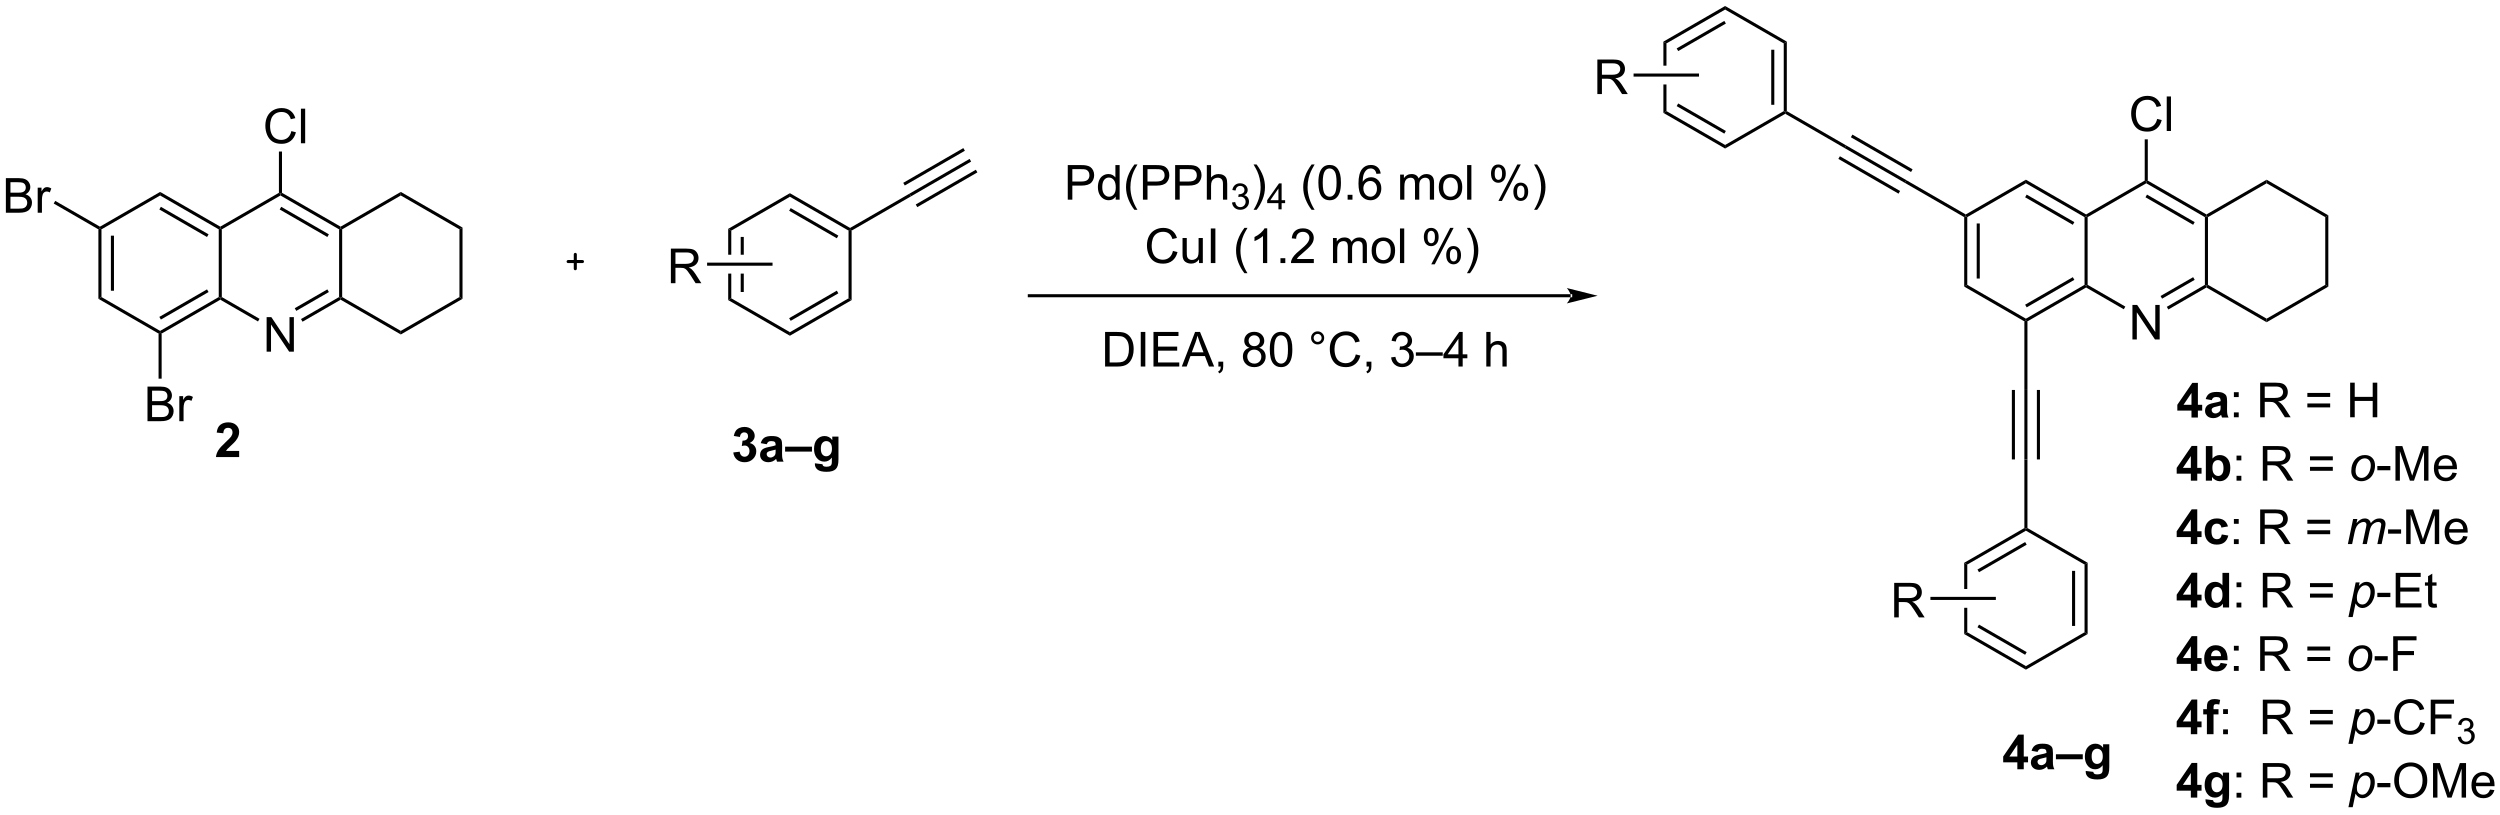 <?xml version="1.0" encoding="UTF-8"?>
<!DOCTYPE svg PUBLIC '-//W3C//DTD SVG 1.0//EN'
          'http://www.w3.org/TR/2001/REC-SVG-20010904/DTD/svg10.dtd'>
<svg stroke-dasharray="none" shape-rendering="auto" xmlns="http://www.w3.org/2000/svg" font-family="'Dialog'" text-rendering="auto" width="1024" fill-opacity="1" color-interpolation="auto" color-rendering="auto" preserveAspectRatio="xMidYMid meet" font-size="12px" viewBox="0 0 1024 334" fill="black" xmlns:xlink="http://www.w3.org/1999/xlink" stroke="black" image-rendering="auto" stroke-miterlimit="10" stroke-linecap="square" stroke-linejoin="miter" font-style="normal" stroke-width="1" height="334" stroke-dashoffset="0" font-weight="normal" stroke-opacity="1"
><!--Generated by the Batik Graphics2D SVG Generator--><defs id="genericDefs"
  /><g
  ><defs id="defs1"
    ><clipPath clipPathUnits="userSpaceOnUse" id="clipPath1"
      ><path d="M1.74 0.633 L427.724 0.633 L427.724 139.23 L1.74 139.23 L1.74 0.633 Z"
      /></clipPath
      ><clipPath clipPathUnits="userSpaceOnUse" id="clipPath2"
      ><path d="M1.639 138.384 L1.639 273.128 L415.778 273.128 L415.778 138.384 Z"
      /></clipPath
    ></defs
    ><g transform="scale(2.404,2.404) translate(-1.74,-0.633) matrix(1.029,0,0,1.029,0.054,-141.709)"
    ><path d="M364.505 207.471 L364.505 206.317 L362.161 206.317 L362.161 205.356 L364.646 201.721 L365.568 201.721 L365.568 205.354 L366.279 205.354 L366.279 206.317 L365.568 206.317 L365.568 207.471 L364.505 207.471 ZM364.505 205.354 L364.505 203.395 L363.19 205.354 L364.505 205.354 ZM367.858 204.588 L366.861 204.408 Q367.03 203.807 367.439 203.518 Q367.85 203.229 368.658 203.229 Q369.392 203.229 369.751 203.403 Q370.111 203.575 370.257 203.843 Q370.405 204.111 370.405 204.825 L370.392 206.106 Q370.392 206.653 370.444 206.913 Q370.499 207.174 370.642 207.471 L369.556 207.471 Q369.514 207.361 369.452 207.145 Q369.423 207.049 369.413 207.018 Q369.132 207.291 368.811 207.429 Q368.491 207.565 368.126 207.565 Q367.486 207.565 367.116 207.218 Q366.749 206.869 366.749 206.338 Q366.749 205.986 366.915 205.71 Q367.085 205.434 367.387 205.288 Q367.689 205.143 368.259 205.033 Q369.03 204.887 369.327 204.762 L369.327 204.653 Q369.327 204.338 369.171 204.203 Q369.014 204.067 368.579 204.067 Q368.288 204.067 368.124 204.184 Q367.96 204.299 367.858 204.588 ZM369.327 205.479 Q369.116 205.549 368.658 205.648 Q368.202 205.744 368.061 205.838 Q367.845 205.989 367.845 206.223 Q367.845 206.455 368.017 206.624 Q368.189 206.791 368.454 206.791 Q368.751 206.791 369.022 206.596 Q369.22 206.447 369.283 206.231 Q369.327 206.091 369.327 205.697 L369.327 205.479 Z" stroke="none" clip-path="url(#clipPath2)"
    /></g
    ><g transform="matrix(2.473,0,0,2.473,-4.053,-342.168)"
    ><path d="M371.635 204.122 L371.635 203.322 L372.435 203.322 L372.435 204.122 L371.635 204.122 ZM371.635 207.471 L371.635 206.669 L372.435 206.669 L372.435 207.471 L371.635 207.471 ZM375.987 207.471 L375.987 201.744 L378.526 201.744 Q379.292 201.744 379.69 201.898 Q380.089 202.052 380.326 202.442 Q380.565 202.833 380.565 203.307 Q380.565 203.916 380.169 204.335 Q379.776 204.752 378.951 204.864 Q379.253 205.01 379.409 205.15 Q379.74 205.455 380.036 205.911 L381.034 207.471 L380.081 207.471 L379.323 206.278 Q378.99 205.762 378.774 205.489 Q378.56 205.216 378.391 205.106 Q378.221 204.997 378.044 204.955 Q377.917 204.927 377.622 204.927 L376.745 204.927 L376.745 207.471 L375.987 207.471 ZM376.745 204.27 L378.372 204.27 Q378.893 204.27 379.185 204.163 Q379.479 204.057 379.63 203.82 Q379.784 203.583 379.784 203.307 Q379.784 202.9 379.487 202.64 Q379.193 202.377 378.557 202.377 L376.745 202.377 L376.745 204.27 ZM387.583 204.104 L383.802 204.104 L383.802 203.447 L387.583 203.447 L387.583 204.104 ZM387.583 205.841 L383.802 205.841 L383.802 205.184 L387.583 205.184 L387.583 205.841 ZM390.892 207.471 L390.892 201.744 L391.65 201.744 L391.65 204.096 L394.626 204.096 L394.626 201.744 L395.384 201.744 L395.384 207.471 L394.626 207.471 L394.626 204.77 L391.65 204.77 L391.65 207.471 L390.892 207.471 Z" stroke="none" clip-path="url(#clipPath2)"
    /></g
    ><g transform="matrix(2.473,0,0,2.473,-4.053,-342.168)"
    ><path d="M364.505 217.971 L364.505 216.817 L362.161 216.817 L362.161 215.856 L364.646 212.221 L365.568 212.221 L365.568 215.854 L366.279 215.854 L366.279 216.817 L365.568 216.817 L365.568 217.971 L364.505 217.971 ZM364.505 215.854 L364.505 213.895 L363.19 215.854 L364.505 215.854 ZM366.991 217.971 L366.991 212.244 L368.087 212.244 L368.087 214.307 Q368.595 213.729 369.29 213.729 Q370.048 213.729 370.543 214.278 Q371.04 214.825 371.04 215.854 Q371.04 216.916 370.535 217.492 Q370.03 218.065 369.306 218.065 Q368.952 218.065 368.605 217.887 Q368.259 217.708 368.009 217.361 L368.009 217.971 L366.991 217.971 ZM368.079 215.807 Q368.079 216.45 368.283 216.76 Q368.569 217.197 369.04 217.197 Q369.405 217.197 369.66 216.887 Q369.915 216.575 369.915 215.908 Q369.915 215.197 369.658 214.882 Q369.4 214.567 368.999 214.567 Q368.603 214.567 368.34 214.874 Q368.079 215.182 368.079 215.807 Z" stroke="none" clip-path="url(#clipPath2)"
    /></g
    ><g transform="matrix(2.473,0,0,2.473,-4.053,-342.168)"
    ><path d="M372.073 214.622 L372.073 213.822 L372.872 213.822 L372.872 214.622 L372.073 214.622 ZM372.073 217.971 L372.073 217.169 L372.872 217.169 L372.872 217.971 L372.073 217.971 ZM376.425 217.971 L376.425 212.244 L378.964 212.244 Q379.729 212.244 380.128 212.398 Q380.526 212.552 380.763 212.942 Q381.003 213.333 381.003 213.807 Q381.003 214.416 380.607 214.835 Q380.214 215.252 379.388 215.364 Q379.69 215.51 379.846 215.65 Q380.177 215.955 380.474 216.411 L381.471 217.971 L380.518 217.971 L379.76 216.778 Q379.427 216.262 379.211 215.989 Q378.997 215.716 378.828 215.606 Q378.659 215.497 378.482 215.455 Q378.354 215.427 378.06 215.427 L377.182 215.427 L377.182 217.971 L376.425 217.971 ZM377.182 214.77 L378.81 214.77 Q379.331 214.77 379.622 214.663 Q379.917 214.557 380.068 214.32 Q380.221 214.083 380.221 213.807 Q380.221 213.4 379.925 213.14 Q379.63 212.877 378.995 212.877 L377.182 212.877 L377.182 214.77 ZM388.021 214.604 L384.24 214.604 L384.24 213.947 L388.021 213.947 L388.021 214.604 ZM388.021 216.341 L384.24 216.341 L384.24 215.684 L388.021 215.684 L388.021 216.341 Z" stroke="none" clip-path="url(#clipPath2)"
    /></g
    ><g transform="matrix(2.473,0,0,2.473,-4.053,-342.168)"
    ><path d="M391.079 216.395 Q391.079 215.182 391.796 214.385 Q392.384 213.729 393.342 213.729 Q394.092 213.729 394.551 214.197 Q395.009 214.666 395.009 215.463 Q395.009 216.177 394.72 216.794 Q394.431 217.408 393.897 217.736 Q393.366 218.065 392.775 218.065 Q392.29 218.065 391.894 217.859 Q391.499 217.65 391.288 217.273 Q391.079 216.893 391.079 216.395 ZM391.788 216.325 Q391.788 216.911 392.069 217.216 Q392.35 217.518 392.783 217.518 Q393.009 217.518 393.231 217.427 Q393.454 217.333 393.644 217.145 Q393.837 216.958 393.973 216.718 Q394.108 216.479 394.189 216.2 Q394.311 215.815 394.311 215.458 Q394.311 214.895 394.027 214.585 Q393.743 214.275 393.314 214.275 Q392.983 214.275 392.71 214.434 Q392.436 214.591 392.215 214.895 Q391.993 215.2 391.889 215.606 Q391.788 216.01 391.788 216.325 Z" stroke="none" clip-path="url(#clipPath2)"
    /></g
    ><g transform="matrix(2.473,0,0,2.473,-4.053,-342.168)"
    ><path d="M395.393 216.252 L395.393 215.544 L397.552 215.544 L397.552 216.252 L395.393 216.252 ZM398.396 217.971 L398.396 212.244 L399.536 212.244 L400.893 216.299 Q401.081 216.864 401.167 217.145 Q401.263 216.833 401.471 216.229 L402.841 212.244 L403.862 212.244 L403.862 217.971 L403.13 217.971 L403.13 213.177 L401.466 217.971 L400.784 217.971 L399.128 213.096 L399.128 217.971 L398.396 217.971 ZM407.833 216.635 L408.56 216.723 Q408.388 217.361 407.922 217.713 Q407.458 218.065 406.737 218.065 Q405.825 218.065 405.292 217.505 Q404.76 216.942 404.76 215.932 Q404.76 214.885 405.3 214.307 Q405.839 213.729 406.698 213.729 Q407.529 213.729 408.055 214.296 Q408.583 214.861 408.583 215.887 Q408.583 215.95 408.581 216.075 L405.487 216.075 Q405.526 216.76 405.872 217.124 Q406.221 217.486 406.74 217.486 Q407.128 217.486 407.401 217.283 Q407.675 217.08 407.833 216.635 ZM405.526 215.497 L407.841 215.497 Q407.794 214.973 407.575 214.713 Q407.24 214.307 406.706 214.307 Q406.221 214.307 405.891 214.632 Q405.56 214.955 405.526 215.497 Z" stroke="none" clip-path="url(#clipPath2)"
    /></g
    ><g transform="matrix(2.473,0,0,2.473,-4.053,-342.168)"
    ><path d="M364.505 228.471 L364.505 227.317 L362.161 227.317 L362.161 226.356 L364.646 222.721 L365.568 222.721 L365.568 226.354 L366.279 226.354 L366.279 227.317 L365.568 227.317 L365.568 228.471 L364.505 228.471 ZM364.505 226.354 L364.505 224.395 L363.19 226.354 L364.505 226.354 ZM370.655 225.549 L369.572 225.744 Q369.517 225.419 369.324 225.255 Q369.132 225.091 368.822 225.091 Q368.413 225.091 368.168 225.374 Q367.923 225.658 367.923 226.322 Q367.923 227.059 368.171 227.364 Q368.421 227.669 368.837 227.669 Q369.15 227.669 369.348 227.492 Q369.548 227.315 369.632 226.88 L370.71 227.065 Q370.54 227.807 370.064 228.187 Q369.587 228.565 368.788 228.565 Q367.876 228.565 367.335 227.992 Q366.796 227.416 366.796 226.4 Q366.796 225.372 367.337 224.802 Q367.882 224.229 368.806 224.229 Q369.564 224.229 370.012 224.554 Q370.46 224.88 370.655 225.549 Z" stroke="none" clip-path="url(#clipPath2)"
    /></g
    ><g transform="matrix(2.473,0,0,2.473,-4.053,-342.168)"
    ><path d="M371.635 225.122 L371.635 224.322 L372.435 224.322 L372.435 225.122 L371.635 225.122 ZM371.635 228.471 L371.635 227.669 L372.435 227.669 L372.435 228.471 L371.635 228.471 ZM375.987 228.471 L375.987 222.744 L378.526 222.744 Q379.292 222.744 379.69 222.898 Q380.089 223.052 380.326 223.442 Q380.565 223.833 380.565 224.307 Q380.565 224.916 380.169 225.335 Q379.776 225.752 378.951 225.864 Q379.253 226.01 379.409 226.15 Q379.74 226.455 380.036 226.911 L381.034 228.471 L380.081 228.471 L379.323 227.278 Q378.99 226.762 378.774 226.489 Q378.56 226.216 378.391 226.106 Q378.221 225.997 378.044 225.955 Q377.917 225.927 377.622 225.927 L376.745 225.927 L376.745 228.471 L375.987 228.471 ZM376.745 225.27 L378.372 225.27 Q378.893 225.27 379.185 225.163 Q379.479 225.057 379.63 224.82 Q379.784 224.583 379.784 224.307 Q379.784 223.9 379.487 223.64 Q379.193 223.377 378.557 223.377 L376.745 223.377 L376.745 225.27 ZM387.583 225.104 L383.802 225.104 L383.802 224.447 L387.583 224.447 L387.583 225.104 ZM387.583 226.841 L383.802 226.841 L383.802 226.184 L387.583 226.184 L387.583 226.841 Z" stroke="none" clip-path="url(#clipPath2)"
    /></g
    ><g transform="matrix(2.473,0,0,2.473,-4.053,-342.168)"
    ><path d="M390.514 228.471 L391.382 224.322 L392.087 224.322 L391.944 225.005 Q392.337 224.565 392.647 224.398 Q392.96 224.229 393.322 224.229 Q393.71 224.229 393.967 224.434 Q394.228 224.637 394.311 225.005 Q394.626 224.614 394.975 224.421 Q395.327 224.229 395.712 224.229 Q396.233 224.229 396.491 224.476 Q396.751 224.721 396.751 225.166 Q396.751 225.356 396.663 225.799 L396.103 228.471 L395.397 228.471 L395.967 225.729 Q396.04 225.393 396.04 225.247 Q396.04 225.044 395.91 224.927 Q395.783 224.809 395.548 224.809 Q395.233 224.809 394.905 225.002 Q394.577 225.192 394.394 225.505 Q394.212 225.815 394.077 226.458 L393.655 228.471 L392.947 228.471 L393.533 225.669 Q393.595 225.385 393.595 225.262 Q393.595 225.059 393.467 224.934 Q393.342 224.809 393.139 224.809 Q392.837 224.809 392.507 225.002 Q392.178 225.192 391.97 225.536 Q391.764 225.877 391.632 226.51 L391.22 228.471 L390.514 228.471 Z" stroke="none" clip-path="url(#clipPath2)"
    /></g
    ><g transform="matrix(2.473,0,0,2.473,-4.053,-342.168)"
    ><path d="M397.171 226.752 L397.171 226.044 L399.329 226.044 L399.329 226.752 L397.171 226.752 ZM400.173 228.471 L400.173 222.744 L401.314 222.744 L402.671 226.799 Q402.858 227.364 402.944 227.645 Q403.04 227.333 403.249 226.729 L404.618 222.744 L405.639 222.744 L405.639 228.471 L404.908 228.471 L404.908 223.677 L403.243 228.471 L402.561 228.471 L400.905 223.596 L400.905 228.471 L400.173 228.471 ZM409.611 227.135 L410.337 227.223 Q410.165 227.861 409.699 228.213 Q409.236 228.565 408.514 228.565 Q407.603 228.565 407.069 228.005 Q406.538 227.442 406.538 226.432 Q406.538 225.385 407.077 224.807 Q407.616 224.229 408.475 224.229 Q409.306 224.229 409.832 224.796 Q410.361 225.361 410.361 226.387 Q410.361 226.45 410.358 226.575 L407.264 226.575 Q407.303 227.26 407.65 227.624 Q407.999 227.986 408.517 227.986 Q408.905 227.986 409.178 227.783 Q409.452 227.58 409.611 227.135 ZM407.303 225.997 L409.618 225.997 Q409.572 225.473 409.353 225.213 Q409.017 224.807 408.483 224.807 Q407.999 224.807 407.668 225.132 Q407.337 225.455 407.303 225.997 Z" stroke="none" clip-path="url(#clipPath2)"
    /></g
    ><g transform="matrix(2.473,0,0,2.473,-4.053,-342.168)"
    ><path d="M364.505 238.971 L364.505 237.817 L362.161 237.817 L362.161 236.856 L364.646 233.221 L365.568 233.221 L365.568 236.854 L366.279 236.854 L366.279 237.817 L365.568 237.817 L365.568 238.971 L364.505 238.971 ZM364.505 236.854 L364.505 234.895 L363.19 236.854 L364.505 236.854 ZM370.842 238.971 L369.822 238.971 L369.822 238.361 Q369.569 238.716 369.223 238.89 Q368.876 239.065 368.525 239.065 Q367.811 239.065 367.301 238.489 Q366.79 237.911 366.79 236.88 Q366.79 235.825 367.285 235.278 Q367.783 234.729 368.54 234.729 Q369.236 234.729 369.743 235.307 L369.743 233.244 L370.842 233.244 L370.842 238.971 ZM367.913 236.807 Q367.913 237.471 368.095 237.768 Q368.361 238.197 368.837 238.197 Q369.217 238.197 369.483 237.874 Q369.749 237.552 369.749 236.911 Q369.749 236.197 369.491 235.882 Q369.233 235.567 368.829 235.567 Q368.439 235.567 368.176 235.88 Q367.913 236.19 367.913 236.807 Z" stroke="none" clip-path="url(#clipPath2)"
    /></g
    ><g transform="matrix(2.473,0,0,2.473,-4.053,-342.168)"
    ><path d="M372.073 235.622 L372.073 234.822 L372.872 234.822 L372.872 235.622 L372.073 235.622 ZM372.073 238.971 L372.073 238.169 L372.872 238.169 L372.872 238.971 L372.073 238.971 ZM376.425 238.971 L376.425 233.244 L378.964 233.244 Q379.729 233.244 380.128 233.398 Q380.526 233.552 380.763 233.942 Q381.003 234.333 381.003 234.807 Q381.003 235.416 380.607 235.835 Q380.214 236.252 379.388 236.364 Q379.69 236.51 379.846 236.65 Q380.177 236.955 380.474 237.411 L381.471 238.971 L380.518 238.971 L379.76 237.778 Q379.427 237.262 379.211 236.989 Q378.997 236.716 378.828 236.606 Q378.659 236.497 378.482 236.455 Q378.354 236.427 378.06 236.427 L377.182 236.427 L377.182 238.971 L376.425 238.971 ZM377.182 235.77 L378.81 235.77 Q379.331 235.77 379.622 235.663 Q379.917 235.557 380.068 235.32 Q380.221 235.083 380.221 234.807 Q380.221 234.4 379.925 234.14 Q379.63 233.877 378.995 233.877 L377.182 233.877 L377.182 235.77 ZM388.021 235.604 L384.24 235.604 L384.24 234.947 L388.021 234.947 L388.021 235.604 ZM388.021 237.341 L384.24 237.341 L384.24 236.684 L388.021 236.684 L388.021 237.341 Z" stroke="none" clip-path="url(#clipPath2)"
    /></g
    ><g transform="matrix(2.473,0,0,2.473,-4.053,-342.168)"
    ><path d="M390.606 240.562 L391.806 234.822 L392.46 234.822 L392.337 235.4 Q392.702 235.02 392.988 234.874 Q393.275 234.729 393.595 234.729 Q394.189 234.729 394.579 235.161 Q394.97 235.591 394.97 236.395 Q394.97 237.044 394.754 237.578 Q394.54 238.111 394.228 238.437 Q393.915 238.76 393.595 238.913 Q393.275 239.065 392.939 239.065 Q392.194 239.065 391.783 238.307 L391.314 240.562 L390.606 240.562 ZM392.007 237.275 Q392.007 237.739 392.072 237.919 Q392.171 238.174 392.392 238.33 Q392.616 238.486 392.908 238.486 Q393.517 238.486 393.892 237.802 Q394.267 237.114 394.267 236.4 Q394.267 235.872 394.014 235.585 Q393.764 235.299 393.389 235.299 Q393.118 235.299 392.887 235.442 Q392.658 235.583 392.46 235.867 Q392.264 236.15 392.134 236.562 Q392.007 236.971 392.007 237.275 Z" stroke="none" clip-path="url(#clipPath2)"
    /></g
    ><g transform="matrix(2.473,0,0,2.473,-4.053,-342.168)"
    ><path d="M395.393 237.252 L395.393 236.544 L397.552 236.544 L397.552 237.252 L395.393 237.252 ZM398.435 238.971 L398.435 233.244 L402.575 233.244 L402.575 233.919 L399.193 233.919 L399.193 235.674 L402.362 235.674 L402.362 236.346 L399.193 236.346 L399.193 238.294 L402.708 238.294 L402.708 238.971 L398.435 238.971 ZM405.2 238.341 L405.302 238.963 Q405.005 239.025 404.771 239.025 Q404.388 239.025 404.177 238.906 Q403.966 238.783 403.88 238.585 Q403.794 238.387 403.794 237.755 L403.794 235.369 L403.279 235.369 L403.279 234.822 L403.794 234.822 L403.794 233.794 L404.495 233.372 L404.495 234.822 L405.2 234.822 L405.2 235.369 L404.495 235.369 L404.495 237.794 Q404.495 238.096 404.531 238.182 Q404.568 238.268 404.651 238.32 Q404.737 238.369 404.893 238.369 Q405.01 238.369 405.2 238.341 Z" stroke="none" clip-path="url(#clipPath2)"
    /></g
    ><g transform="matrix(2.473,0,0,2.473,-4.053,-342.168)"
    ><path d="M364.505 249.471 L364.505 248.317 L362.161 248.317 L362.161 247.356 L364.646 243.721 L365.568 243.721 L365.568 247.354 L366.279 247.354 L366.279 248.317 L365.568 248.317 L365.568 249.471 L364.505 249.471 ZM364.505 247.354 L364.505 245.395 L363.19 247.354 L364.505 247.354 ZM369.439 248.15 L370.533 248.333 Q370.322 248.934 369.866 249.249 Q369.413 249.565 368.728 249.565 Q367.647 249.565 367.126 248.856 Q366.717 248.291 366.717 247.427 Q366.717 246.395 367.257 245.812 Q367.796 245.229 368.618 245.229 Q369.546 245.229 370.079 245.841 Q370.616 246.45 370.592 247.713 L367.842 247.713 Q367.853 248.2 368.105 248.473 Q368.361 248.744 368.741 248.744 Q368.999 248.744 369.173 248.604 Q369.35 248.463 369.439 248.15 ZM369.501 247.041 Q369.491 246.565 369.257 246.317 Q369.022 246.067 368.686 246.067 Q368.327 246.067 368.092 246.33 Q367.858 246.591 367.861 247.041 L369.501 247.041 Z" stroke="none" clip-path="url(#clipPath2)"
    /></g
    ><g transform="matrix(2.473,0,0,2.473,-4.053,-342.168)"
    ><path d="M371.635 246.122 L371.635 245.322 L372.435 245.322 L372.435 246.122 L371.635 246.122 ZM371.635 249.471 L371.635 248.669 L372.435 248.669 L372.435 249.471 L371.635 249.471 ZM375.987 249.471 L375.987 243.744 L378.526 243.744 Q379.292 243.744 379.69 243.898 Q380.089 244.052 380.326 244.442 Q380.565 244.833 380.565 245.307 Q380.565 245.916 380.169 246.335 Q379.776 246.752 378.951 246.864 Q379.253 247.01 379.409 247.15 Q379.74 247.455 380.036 247.911 L381.034 249.471 L380.081 249.471 L379.323 248.278 Q378.99 247.762 378.774 247.489 Q378.56 247.216 378.391 247.106 Q378.221 246.997 378.044 246.955 Q377.917 246.927 377.622 246.927 L376.745 246.927 L376.745 249.471 L375.987 249.471 ZM376.745 246.27 L378.372 246.27 Q378.893 246.27 379.185 246.163 Q379.479 246.057 379.63 245.82 Q379.784 245.583 379.784 245.307 Q379.784 244.9 379.487 244.64 Q379.193 244.377 378.557 244.377 L376.745 244.377 L376.745 246.27 ZM387.583 246.104 L383.802 246.104 L383.802 245.447 L387.583 245.447 L387.583 246.104 ZM387.583 247.841 L383.802 247.841 L383.802 247.184 L387.583 247.184 L387.583 247.841 Z" stroke="none" clip-path="url(#clipPath2)"
    /></g
    ><g transform="matrix(2.473,0,0,2.473,-4.053,-342.168)"
    ><path d="M390.642 247.895 Q390.642 246.682 391.358 245.885 Q391.947 245.229 392.905 245.229 Q393.655 245.229 394.113 245.697 Q394.572 246.166 394.572 246.963 Q394.572 247.677 394.283 248.294 Q393.993 248.908 393.46 249.236 Q392.928 249.565 392.337 249.565 Q391.853 249.565 391.457 249.359 Q391.061 249.15 390.85 248.773 Q390.642 248.393 390.642 247.895 ZM391.35 247.825 Q391.35 248.411 391.632 248.716 Q391.913 249.018 392.345 249.018 Q392.572 249.018 392.793 248.927 Q393.017 248.833 393.207 248.645 Q393.4 248.458 393.535 248.218 Q393.671 247.979 393.751 247.7 Q393.874 247.315 393.874 246.958 Q393.874 246.395 393.59 246.085 Q393.306 245.775 392.876 245.775 Q392.546 245.775 392.272 245.934 Q391.999 246.091 391.777 246.395 Q391.556 246.7 391.452 247.106 Q391.35 247.51 391.35 247.825 Z" stroke="none" clip-path="url(#clipPath2)"
    /></g
    ><g transform="matrix(2.473,0,0,2.473,-4.053,-342.168)"
    ><path d="M394.956 247.752 L394.956 247.044 L397.115 247.044 L397.115 247.752 L394.956 247.752 ZM398.021 249.471 L398.021 243.744 L401.885 243.744 L401.885 244.419 L398.779 244.419 L398.779 246.192 L401.466 246.192 L401.466 246.869 L398.779 246.869 L398.779 249.471 L398.021 249.471 Z" stroke="none" clip-path="url(#clipPath2)"
    /></g
    ><g transform="matrix(2.473,0,0,2.473,-4.053,-342.168)"
    ><path d="M364.505 259.971 L364.505 258.817 L362.161 258.817 L362.161 257.856 L364.646 254.221 L365.568 254.221 L365.568 257.854 L366.279 257.854 L366.279 258.817 L365.568 258.817 L365.568 259.971 L364.505 259.971 ZM364.505 257.854 L364.505 255.895 L363.19 257.854 L364.505 257.854 ZM366.556 255.822 L367.165 255.822 L367.165 255.51 Q367.165 254.986 367.277 254.729 Q367.389 254.471 367.686 254.309 Q367.986 254.145 368.444 254.145 Q368.913 254.145 369.361 254.286 L369.212 255.052 Q368.952 254.989 368.71 254.989 Q368.47 254.989 368.366 255.101 Q368.264 255.213 368.264 255.528 L368.264 255.822 L369.085 255.822 L369.085 256.684 L368.264 256.684 L368.264 259.971 L367.165 259.971 L367.165 256.684 L366.556 256.684 L366.556 255.822 Z" stroke="none" clip-path="url(#clipPath2)"
    /></g
    ><g transform="matrix(2.473,0,0,2.473,-4.053,-342.168)"
    ><path d="M369.85 256.622 L369.85 255.822 L370.65 255.822 L370.65 256.622 L369.85 256.622 ZM369.85 259.971 L369.85 259.169 L370.65 259.169 L370.65 259.971 L369.85 259.971 Z" stroke="none" clip-path="url(#clipPath2)"
    /></g
    ><g transform="matrix(2.473,0,0,2.473,-4.053,-342.168)"
    ><path d="M376.425 259.971 L376.425 254.244 L378.964 254.244 Q379.729 254.244 380.128 254.398 Q380.526 254.552 380.763 254.942 Q381.003 255.333 381.003 255.807 Q381.003 256.416 380.607 256.835 Q380.214 257.252 379.388 257.364 Q379.69 257.51 379.846 257.651 Q380.177 257.955 380.474 258.411 L381.471 259.971 L380.518 259.971 L379.76 258.778 Q379.427 258.262 379.211 257.989 Q378.997 257.716 378.828 257.606 Q378.659 257.497 378.482 257.455 Q378.354 257.426 378.06 257.426 L377.182 257.426 L377.182 259.971 L376.425 259.971 ZM377.182 256.77 L378.81 256.77 Q379.331 256.77 379.622 256.663 Q379.917 256.557 380.068 256.32 Q380.221 256.083 380.221 255.807 Q380.221 255.4 379.925 255.14 Q379.63 254.877 378.995 254.877 L377.182 254.877 L377.182 256.77 ZM388.021 256.604 L384.24 256.604 L384.24 255.947 L388.021 255.947 L388.021 256.604 ZM388.021 258.341 L384.24 258.341 L384.24 257.684 L388.021 257.684 L388.021 258.341 Z" stroke="none" clip-path="url(#clipPath2)"
    /></g
    ><g transform="matrix(2.473,0,0,2.473,-4.053,-342.168)"
    ><path d="M390.606 261.562 L391.806 255.822 L392.46 255.822 L392.337 256.401 Q392.702 256.02 392.988 255.874 Q393.275 255.729 393.595 255.729 Q394.189 255.729 394.579 256.161 Q394.97 256.591 394.97 257.395 Q394.97 258.044 394.754 258.578 Q394.54 259.111 394.228 259.437 Q393.915 259.76 393.595 259.913 Q393.275 260.065 392.939 260.065 Q392.194 260.065 391.783 259.307 L391.314 261.562 L390.606 261.562 ZM392.007 258.276 Q392.007 258.739 392.072 258.919 Q392.171 259.174 392.392 259.33 Q392.616 259.486 392.908 259.486 Q393.517 259.486 393.892 258.801 Q394.267 258.114 394.267 257.401 Q394.267 256.872 394.014 256.585 Q393.764 256.299 393.389 256.299 Q393.118 256.299 392.887 256.442 Q392.658 256.583 392.46 256.867 Q392.264 257.151 392.134 257.562 Q392.007 257.971 392.007 258.276 Z" stroke="none" clip-path="url(#clipPath2)"
    /></g
    ><g transform="matrix(2.473,0,0,2.473,-4.053,-342.168)"
    ><path d="M395.393 258.252 L395.393 257.544 L397.552 257.544 L397.552 258.252 L395.393 258.252 ZM402.505 257.963 L403.263 258.153 Q403.026 259.088 402.406 259.58 Q401.786 260.07 400.893 260.07 Q399.966 260.07 399.385 259.692 Q398.807 259.315 398.503 258.601 Q398.2 257.885 398.2 257.065 Q398.2 256.169 398.542 255.505 Q398.885 254.838 399.516 254.492 Q400.146 254.145 400.904 254.145 Q401.763 254.145 402.349 254.583 Q402.935 255.02 403.167 255.815 L402.419 255.989 Q402.221 255.364 401.841 255.08 Q401.464 254.794 400.888 254.794 Q400.229 254.794 399.784 255.111 Q399.341 255.427 399.161 255.96 Q398.982 256.494 398.982 257.059 Q398.982 257.791 399.195 258.335 Q399.409 258.88 399.857 259.151 Q400.307 259.419 400.831 259.419 Q401.466 259.419 401.906 259.051 Q402.349 258.684 402.505 257.963 ZM404.236 259.971 L404.236 254.244 L408.1 254.244 L408.1 254.919 L404.993 254.919 L404.993 256.692 L407.681 256.692 L407.681 257.369 L404.993 257.369 L404.993 259.971 L404.236 259.971 Z" stroke="none" clip-path="url(#clipPath2)"
    /></g
    ><g transform="matrix(2.473,0,0,2.473,-4.053,-342.168)"
    ><path d="M408.718 260.436 L409.245 260.366 Q409.337 260.815 409.554 261.012 Q409.773 261.209 410.087 261.209 Q410.458 261.209 410.714 260.952 Q410.972 260.694 410.972 260.313 Q410.972 259.95 410.734 259.715 Q410.497 259.479 410.13 259.479 Q409.982 259.479 409.759 259.538 L409.818 259.075 Q409.87 259.081 409.902 259.081 Q410.24 259.081 410.509 258.905 Q410.779 258.729 410.779 258.362 Q410.779 258.073 410.581 257.883 Q410.386 257.692 410.076 257.692 Q409.767 257.692 409.562 257.885 Q409.357 258.079 409.298 258.465 L408.771 258.372 Q408.868 257.84 409.21 257.549 Q409.554 257.258 410.064 257.258 Q410.415 257.258 410.71 257.409 Q411.007 257.559 411.163 257.821 Q411.32 258.081 411.32 258.373 Q411.32 258.653 411.169 258.881 Q411.021 259.11 410.728 259.245 Q411.109 259.332 411.32 259.61 Q411.531 259.885 411.531 260.301 Q411.531 260.864 411.12 261.256 Q410.71 261.647 410.083 261.647 Q409.519 261.647 409.144 261.311 Q408.771 260.973 408.718 260.436 Z" stroke="none" clip-path="url(#clipPath2)"
    /></g
    ><g transform="matrix(2.473,0,0,2.473,-4.053,-342.168)"
    ><path d="M364.505 270.471 L364.505 269.317 L362.161 269.317 L362.161 268.356 L364.646 264.721 L365.568 264.721 L365.568 268.354 L366.279 268.354 L366.279 269.317 L365.568 269.317 L365.568 270.471 L364.505 270.471 ZM364.505 268.354 L364.505 266.395 L363.19 268.354 L364.505 268.354 ZM366.936 270.744 L368.189 270.898 Q368.22 271.117 368.335 271.197 Q368.491 271.315 368.827 271.315 Q369.257 271.315 369.47 271.187 Q369.616 271.101 369.689 270.908 Q369.741 270.773 369.741 270.403 L369.741 269.799 Q369.249 270.471 368.499 270.471 Q367.663 270.471 367.173 269.762 Q366.79 269.205 366.79 268.372 Q366.79 267.33 367.293 266.781 Q367.796 266.229 368.54 266.229 Q369.311 266.229 369.811 266.903 L369.811 266.322 L370.837 266.322 L370.837 270.044 Q370.837 270.781 370.715 271.143 Q370.595 271.507 370.376 271.713 Q370.158 271.921 369.793 272.038 Q369.428 272.156 368.868 272.156 Q367.814 272.156 367.371 271.794 Q366.931 271.432 366.931 270.877 Q366.931 270.822 366.936 270.744 ZM367.915 268.309 Q367.915 268.971 368.171 269.278 Q368.428 269.583 368.803 269.583 Q369.204 269.583 369.48 269.27 Q369.759 268.955 369.759 268.338 Q369.759 267.692 369.493 267.38 Q369.228 267.067 368.822 267.067 Q368.428 267.067 368.171 267.375 Q367.915 267.682 367.915 268.309 Z" stroke="none" clip-path="url(#clipPath2)"
    /></g
    ><g transform="matrix(2.473,0,0,2.473,-4.053,-342.168)"
    ><path d="M372.073 267.122 L372.073 266.322 L372.872 266.322 L372.872 267.122 L372.073 267.122 ZM372.073 270.471 L372.073 269.669 L372.872 269.669 L372.872 270.471 L372.073 270.471 Z" stroke="none" clip-path="url(#clipPath2)"
    /></g
    ><g transform="matrix(2.473,0,0,2.473,-4.053,-342.168)"
    ><path d="M376.425 270.471 L376.425 264.744 L378.964 264.744 Q379.729 264.744 380.128 264.898 Q380.526 265.051 380.763 265.442 Q381.003 265.833 381.003 266.307 Q381.003 266.916 380.607 267.335 Q380.214 267.752 379.388 267.864 Q379.69 268.01 379.846 268.151 Q380.177 268.455 380.474 268.911 L381.471 270.471 L380.518 270.471 L379.76 269.278 Q379.427 268.762 379.211 268.489 Q378.997 268.216 378.828 268.106 Q378.659 267.997 378.482 267.955 Q378.354 267.926 378.06 267.926 L377.182 267.926 L377.182 270.471 L376.425 270.471 ZM377.182 267.27 L378.81 267.27 Q379.331 267.27 379.622 267.163 Q379.917 267.057 380.068 266.82 Q380.221 266.583 380.221 266.307 Q380.221 265.901 379.925 265.64 Q379.63 265.377 378.995 265.377 L377.182 265.377 L377.182 267.27 ZM388.021 267.104 L384.24 267.104 L384.24 266.447 L388.021 266.447 L388.021 267.104 ZM388.021 268.841 L384.24 268.841 L384.24 268.184 L388.021 268.184 L388.021 268.841 Z" stroke="none" clip-path="url(#clipPath2)"
    /></g
    ><g transform="matrix(2.473,0,0,2.473,-4.053,-342.168)"
    ><path d="M390.606 272.062 L391.806 266.322 L392.46 266.322 L392.337 266.901 Q392.702 266.52 392.988 266.375 Q393.275 266.229 393.595 266.229 Q394.189 266.229 394.579 266.661 Q394.97 267.091 394.97 267.895 Q394.97 268.544 394.754 269.078 Q394.54 269.611 394.228 269.937 Q393.915 270.26 393.595 270.413 Q393.275 270.565 392.939 270.565 Q392.194 270.565 391.783 269.807 L391.314 272.062 L390.606 272.062 ZM392.007 268.776 Q392.007 269.239 392.072 269.419 Q392.171 269.674 392.392 269.83 Q392.616 269.986 392.908 269.986 Q393.517 269.986 393.892 269.301 Q394.267 268.614 394.267 267.901 Q394.267 267.372 394.014 267.085 Q393.764 266.799 393.389 266.799 Q393.118 266.799 392.887 266.942 Q392.658 267.083 392.46 267.367 Q392.264 267.651 392.134 268.062 Q392.007 268.471 392.007 268.776 Z" stroke="none" clip-path="url(#clipPath2)"
    /></g
    ><g transform="matrix(2.473,0,0,2.473,-4.053,-342.168)"
    ><path d="M395.393 268.752 L395.393 268.044 L397.552 268.044 L397.552 268.752 L395.393 268.752 ZM398.19 267.682 Q398.19 266.255 398.956 265.45 Q399.721 264.643 400.932 264.643 Q401.724 264.643 402.359 265.023 Q402.997 265.401 403.331 266.078 Q403.667 266.755 403.667 267.614 Q403.667 268.486 403.315 269.174 Q402.964 269.861 402.318 270.216 Q401.675 270.57 400.927 270.57 Q400.12 270.57 399.482 270.179 Q398.846 269.786 398.518 269.111 Q398.19 268.434 398.19 267.682 ZM398.971 267.692 Q398.971 268.729 399.526 269.325 Q400.083 269.919 400.925 269.919 Q401.779 269.919 402.331 269.317 Q402.885 268.716 402.885 267.611 Q402.885 266.911 402.648 266.39 Q402.411 265.869 401.956 265.583 Q401.503 265.294 400.935 265.294 Q400.13 265.294 399.55 265.848 Q398.971 266.401 398.971 267.692 ZM404.618 270.471 L404.618 264.744 L405.759 264.744 L407.116 268.799 Q407.303 269.364 407.389 269.645 Q407.486 269.333 407.694 268.729 L409.064 264.744 L410.085 264.744 L410.085 270.471 L409.353 270.471 L409.353 265.676 L407.689 270.471 L407.007 270.471 L405.35 265.596 L405.35 270.471 L404.618 270.471 ZM414.056 269.135 L414.783 269.223 Q414.611 269.861 414.144 270.213 Q413.681 270.565 412.96 270.565 Q412.048 270.565 411.514 270.005 Q410.983 269.442 410.983 268.432 Q410.983 267.385 411.522 266.807 Q412.061 266.229 412.921 266.229 Q413.751 266.229 414.277 266.796 Q414.806 267.361 414.806 268.387 Q414.806 268.45 414.803 268.575 L411.71 268.575 Q411.749 269.26 412.095 269.625 Q412.444 269.986 412.962 269.986 Q413.35 269.986 413.624 269.783 Q413.897 269.58 414.056 269.135 ZM411.749 267.997 L414.064 267.997 Q414.017 267.473 413.798 267.213 Q413.462 266.807 412.928 266.807 Q412.444 266.807 412.113 267.132 Q411.783 267.455 411.749 267.997 Z" stroke="none" clip-path="url(#clipPath2)"
    /></g
    ><g transform="matrix(2.473,0,0,2.473,-4.053,-342.168)"
    ><path d="M17.935 176.346 L18.191 176.199 L18.446 176.346 L18.446 187.561 L17.935 187.855 ZM20.007 177.395 L20.007 186.512 L20.517 186.512 L20.517 177.395 Z" stroke="none" clip-path="url(#clipPath2)"
    /></g
    ><g transform="matrix(2.473,0,0,2.473,-4.053,-342.168)"
    ><path d="M17.935 187.855 L18.446 187.561 L28.157 193.168 L28.157 193.462 L27.902 193.609 Z" stroke="none" clip-path="url(#clipPath2)"
    /></g
    ><g transform="matrix(2.473,0,0,2.473,-4.053,-342.168)"
    ><path d="M28.412 193.609 L28.157 193.462 L28.157 193.168 L37.869 187.561 L38.124 187.708 L38.124 188.002 ZM28.285 191.291 L36.18 186.733 L35.925 186.291 L28.03 190.849 Z" stroke="none" clip-path="url(#clipPath2)"
    /></g
    ><g transform="matrix(2.473,0,0,2.473,-4.053,-342.168)"
    ><path d="M38.379 187.561 L38.124 187.708 L37.869 187.561 L37.869 176.346 L38.124 176.199 L38.379 176.346 Z" stroke="none" clip-path="url(#clipPath2)"
    /></g
    ><g transform="matrix(2.473,0,0,2.473,-4.053,-342.168)"
    ><path d="M38.124 175.905 L38.124 176.199 L37.869 176.346 L28.157 170.739 L28.157 170.15 ZM36.18 177.174 L28.285 172.616 L28.03 173.058 L35.925 177.616 Z" stroke="none" clip-path="url(#clipPath2)"
    /></g
    ><g transform="matrix(2.473,0,0,2.473,-4.053,-342.168)"
    ><path d="M28.157 170.15 L28.157 170.739 L18.446 176.346 L18.191 176.199 L18.191 175.905 Z" stroke="none" clip-path="url(#clipPath2)"
    /></g
    ><g transform="matrix(2.473,0,0,2.473,-4.053,-342.168)"
    ><path d="M45.8 196.612 L45.8 190.886 L46.579 190.886 L49.587 195.38 L49.587 190.886 L50.313 190.886 L50.313 196.612 L49.535 196.612 L46.527 192.112 L46.527 196.612 L45.8 196.612 Z" stroke="none" clip-path="url(#clipPath2)"
    /></g
    ><g transform="matrix(2.473,0,0,2.473,-4.053,-342.168)"
    ><path d="M38.124 188.002 L38.124 187.708 L38.379 187.561 L44.624 191.166 L44.369 191.608 Z" stroke="none" clip-path="url(#clipPath2)"
    /></g
    ><g transform="matrix(2.473,0,0,2.473,-4.053,-342.168)"
    ><path d="M51.747 191.646 L51.492 191.204 L57.803 187.561 L58.058 187.708 L58.058 188.002 ZM50.712 189.852 L56.114 186.733 L55.859 186.291 L50.456 189.41 Z" stroke="none" clip-path="url(#clipPath2)"
    /></g
    ><g transform="matrix(2.473,0,0,2.473,-4.053,-342.168)"
    ><path d="M58.313 187.561 L58.058 187.708 L57.803 187.561 L57.803 176.346 L58.058 176.199 L58.313 176.346 Z" stroke="none" clip-path="url(#clipPath2)"
    /></g
    ><g transform="matrix(2.473,0,0,2.473,-4.053,-342.168)"
    ><path d="M58.058 175.905 L58.058 176.199 L57.803 176.346 L48.091 170.739 L48.091 170.445 L48.346 170.298 ZM56.114 177.174 L48.218 172.616 L47.963 173.058 L55.859 177.616 Z" stroke="none" clip-path="url(#clipPath2)"
    /></g
    ><g transform="matrix(2.473,0,0,2.473,-4.053,-342.168)"
    ><path d="M47.836 170.298 L48.091 170.445 L48.091 170.739 L38.379 176.346 L38.124 176.199 L38.124 175.905 Z" stroke="none" clip-path="url(#clipPath2)"
    /></g
    ><g transform="matrix(2.473,0,0,2.473,-4.053,-342.168)"
    ><path d="M58.058 188.002 L58.058 187.708 L58.313 187.561 L68.025 193.168 L68.025 193.757 Z" stroke="none" clip-path="url(#clipPath2)"
    /></g
    ><g transform="matrix(2.473,0,0,2.473,-4.053,-342.168)"
    ><path d="M68.025 193.757 L68.025 193.168 L77.736 187.561 L78.246 187.855 Z" stroke="none" clip-path="url(#clipPath2)"
    /></g
    ><g transform="matrix(2.473,0,0,2.473,-4.053,-342.168)"
    ><path d="M78.246 187.855 L77.736 187.561 L77.736 176.346 L78.246 176.052 Z" stroke="none" clip-path="url(#clipPath2)"
    /></g
    ><g transform="matrix(2.473,0,0,2.473,-4.053,-342.168)"
    ><path d="M78.246 176.052 L77.736 176.346 L68.025 170.739 L68.025 170.15 Z" stroke="none" clip-path="url(#clipPath2)"
    /></g
    ><g transform="matrix(2.473,0,0,2.473,-4.053,-342.168)"
    ><path d="M68.025 170.15 L68.025 170.739 L58.313 176.346 L58.058 176.199 L58.058 175.905 Z" stroke="none" clip-path="url(#clipPath2)"
    /></g
    ><g transform="matrix(2.473,0,0,2.473,-4.053,-342.168)"
    ><path d="M2.611 173.595 L2.611 167.868 L4.76 167.868 Q5.416 167.868 5.812 168.043 Q6.21 168.215 6.434 168.577 Q6.658 168.939 6.658 169.332 Q6.658 169.699 6.458 170.025 Q6.26 170.347 5.859 170.548 Q6.377 170.699 6.655 171.066 Q6.937 171.433 6.937 171.933 Q6.937 172.337 6.765 172.683 Q6.596 173.027 6.346 173.215 Q6.096 173.402 5.718 173.499 Q5.343 173.595 4.796 173.595 L2.611 173.595 ZM3.369 170.275 L4.609 170.275 Q5.111 170.275 5.33 170.207 Q5.619 170.121 5.765 169.923 Q5.913 169.722 5.913 169.423 Q5.913 169.137 5.775 168.92 Q5.64 168.704 5.385 168.624 Q5.132 168.543 4.515 168.543 L3.369 168.543 L3.369 170.275 ZM3.369 172.918 L4.796 172.918 Q5.163 172.918 5.312 172.892 Q5.572 172.845 5.747 172.736 Q5.924 172.626 6.036 172.418 Q6.15 172.207 6.15 171.933 Q6.15 171.613 5.986 171.379 Q5.822 171.142 5.53 171.045 Q5.241 170.949 4.695 170.949 L3.369 170.949 L3.369 172.918 ZM7.882 173.595 L7.882 169.446 L8.515 169.446 L8.515 170.074 Q8.757 169.634 8.96 169.493 Q9.166 169.353 9.413 169.353 Q9.768 169.353 10.135 169.579 L9.893 170.23 Q9.635 170.079 9.377 170.079 Q9.148 170.079 8.963 170.217 Q8.78 170.355 8.702 170.603 Q8.585 170.978 8.585 171.423 L8.585 173.595 L7.882 173.595 Z" stroke="none" clip-path="url(#clipPath2)"
    /></g
    ><g transform="matrix(2.473,0,0,2.473,-4.053,-342.168)"
    ><path d="M18.191 175.905 L18.191 176.199 L17.935 176.346 L10.533 172.073 L10.788 171.631 Z" stroke="none" clip-path="url(#clipPath2)"
    /></g
    ><g transform="matrix(2.473,0,0,2.473,-4.053,-342.168)"
    ><path d="M26.068 208.121 L26.068 202.394 L28.217 202.394 Q28.873 202.394 29.269 202.569 Q29.667 202.741 29.891 203.103 Q30.115 203.465 30.115 203.858 Q30.115 204.225 29.915 204.55 Q29.717 204.873 29.316 205.074 Q29.834 205.225 30.113 205.592 Q30.394 205.959 30.394 206.459 Q30.394 206.863 30.222 207.209 Q30.053 207.553 29.803 207.741 Q29.553 207.928 29.175 208.024 Q28.8 208.121 28.253 208.121 L26.068 208.121 ZM26.826 204.8 L28.066 204.8 Q28.568 204.8 28.787 204.733 Q29.076 204.647 29.222 204.449 Q29.37 204.248 29.37 203.949 Q29.37 203.662 29.232 203.446 Q29.097 203.23 28.842 203.149 Q28.589 203.069 27.972 203.069 L26.826 203.069 L26.826 204.8 ZM26.826 207.444 L28.253 207.444 Q28.62 207.444 28.769 207.418 Q29.029 207.371 29.204 207.261 Q29.381 207.152 29.493 206.944 Q29.607 206.733 29.607 206.459 Q29.607 206.139 29.443 205.905 Q29.279 205.668 28.988 205.571 Q28.698 205.475 28.152 205.475 L26.826 205.475 L26.826 207.444 ZM31.339 208.121 L31.339 203.972 L31.972 203.972 L31.972 204.6 Q32.214 204.16 32.417 204.019 Q32.623 203.879 32.87 203.879 Q33.224 203.879 33.592 204.105 L33.349 204.756 Q33.092 204.605 32.834 204.605 Q32.605 204.605 32.42 204.743 Q32.237 204.881 32.159 205.129 Q32.042 205.504 32.042 205.949 L32.042 208.121 L31.339 208.121 Z" stroke="none" clip-path="url(#clipPath2)"
    /></g
    ><g transform="matrix(2.473,0,0,2.473,-4.053,-342.168)"
    ><path d="M27.902 193.609 L28.157 193.462 L28.412 193.609 L28.412 201.083 L27.902 201.083 Z" stroke="none" clip-path="url(#clipPath2)"
    /></g
    ><g transform="matrix(2.473,0,0,2.473,-4.053,-342.168)"
    ><path d="M49.894 160.078 L50.652 160.268 Q50.415 161.203 49.795 161.696 Q49.175 162.185 48.282 162.185 Q47.355 162.185 46.774 161.808 Q46.196 161.43 45.891 160.716 Q45.589 160 45.589 159.18 Q45.589 158.284 45.931 157.62 Q46.274 156.953 46.904 156.607 Q47.535 156.261 48.292 156.261 Q49.152 156.261 49.738 156.698 Q50.324 157.136 50.556 157.93 L49.808 158.104 Q49.61 157.479 49.23 157.196 Q48.852 156.909 48.277 156.909 Q47.618 156.909 47.173 157.227 Q46.73 157.542 46.55 158.076 Q46.371 158.61 46.371 159.175 Q46.371 159.906 46.584 160.451 Q46.798 160.995 47.246 161.266 Q47.696 161.534 48.219 161.534 Q48.855 161.534 49.295 161.167 Q49.738 160.8 49.894 160.078 ZM51.481 162.086 L51.481 156.36 L52.184 156.36 L52.184 162.086 L51.481 162.086 Z" stroke="none" clip-path="url(#clipPath2)"
    /></g
    ><g transform="matrix(2.473,0,0,2.473,-4.053,-342.168)"
    ><path d="M48.346 170.298 L48.091 170.445 L47.836 170.298 L47.836 163.459 L48.346 163.459 Z" stroke="none" clip-path="url(#clipPath2)"
    /></g
    ><g stroke-width="0.51" transform="matrix(2.473,0,0,2.473,-4.053,-342.168)" stroke-linejoin="round" stroke-linecap="round"
    ><path fill="none" d="M95.74 181.683 L98.11 181.683 M96.925 180.498 L96.925 182.868" clip-path="url(#clipPath2)"
    /></g
    ><g transform="matrix(2.473,0,0,2.473,-4.053,-342.168)"
    ><path d="M41.251 213.044 L41.251 214.065 L37.404 214.065 Q37.467 213.487 37.779 212.969 Q38.092 212.45 39.014 211.596 Q39.756 210.903 39.923 210.659 Q40.149 210.317 40.149 209.987 Q40.149 209.62 39.951 209.422 Q39.756 209.224 39.407 209.224 Q39.063 209.224 38.86 209.432 Q38.657 209.638 38.626 210.12 L37.532 210.01 Q37.631 209.104 38.147 208.711 Q38.662 208.315 39.436 208.315 Q40.282 208.315 40.767 208.773 Q41.251 209.229 41.251 209.909 Q41.251 210.294 41.113 210.646 Q40.975 210.995 40.673 211.377 Q40.475 211.63 39.954 212.107 Q39.436 212.583 39.295 212.739 Q39.157 212.896 39.071 213.044 L41.251 213.044 Z" stroke="none" clip-path="url(#clipPath2)"
    /></g
    ><g transform="matrix(2.473,0,0,2.473,-4.053,-342.168)"
    ><path d="M123.093 213.302 L124.156 213.174 Q124.205 213.58 124.426 213.796 Q124.65 214.01 124.968 214.01 Q125.306 214.01 125.538 213.752 Q125.773 213.494 125.773 213.057 Q125.773 212.643 125.549 212.4 Q125.327 212.158 125.007 212.158 Q124.796 212.158 124.502 212.239 L124.624 211.346 Q125.07 211.356 125.304 211.153 Q125.538 210.947 125.538 210.606 Q125.538 210.317 125.366 210.145 Q125.195 209.973 124.908 209.973 Q124.627 209.973 124.426 210.169 Q124.228 210.364 124.187 210.739 L123.174 210.567 Q123.281 210.049 123.491 209.739 Q123.705 209.427 124.085 209.25 Q124.468 209.072 124.939 209.072 Q125.749 209.072 126.236 209.588 Q126.64 210.01 126.64 210.541 Q126.64 211.294 125.814 211.744 Q126.306 211.848 126.601 212.216 Q126.898 212.583 126.898 213.104 Q126.898 213.856 126.346 214.39 Q125.796 214.921 124.976 214.921 Q124.197 214.921 123.684 214.473 Q123.174 214.025 123.093 213.302 ZM128.636 211.94 L127.639 211.76 Q127.808 211.158 128.217 210.869 Q128.628 210.58 129.435 210.58 Q130.17 210.58 130.529 210.755 Q130.888 210.927 131.034 211.195 Q131.183 211.463 131.183 212.177 L131.17 213.458 Q131.17 214.005 131.222 214.265 Q131.277 214.525 131.42 214.822 L130.334 214.822 Q130.292 214.713 130.23 214.497 Q130.201 214.4 130.191 214.369 Q129.909 214.643 129.589 214.781 Q129.269 214.916 128.904 214.916 Q128.263 214.916 127.894 214.57 Q127.527 214.221 127.527 213.69 Q127.527 213.338 127.693 213.062 Q127.862 212.786 128.165 212.64 Q128.467 212.494 129.037 212.385 Q129.808 212.239 130.105 212.114 L130.105 212.005 Q130.105 211.69 129.948 211.554 Q129.792 211.419 129.357 211.419 Q129.066 211.419 128.902 211.536 Q128.738 211.65 128.636 211.94 ZM130.105 212.83 Q129.894 212.9 129.435 213 Q128.98 213.096 128.839 213.19 Q128.623 213.341 128.623 213.575 Q128.623 213.807 128.795 213.976 Q128.967 214.143 129.232 214.143 Q129.529 214.143 129.8 213.947 Q129.998 213.799 130.06 213.583 Q130.105 213.442 130.105 213.049 L130.105 212.83 ZM131.674 213.158 L131.674 212.338 L136.124 212.338 L136.124 213.158 L131.674 213.158 ZM136.613 215.096 L137.865 215.25 Q137.896 215.468 138.011 215.549 Q138.167 215.666 138.503 215.666 Q138.933 215.666 139.146 215.538 Q139.292 215.453 139.365 215.26 Q139.417 215.125 139.417 214.755 L139.417 214.15 Q138.925 214.822 138.175 214.822 Q137.339 214.822 136.85 214.114 Q136.467 213.557 136.467 212.723 Q136.467 211.682 136.969 211.132 Q137.472 210.58 138.217 210.58 Q138.988 210.58 139.488 211.255 L139.488 210.674 L140.513 210.674 L140.513 214.395 Q140.513 215.132 140.391 215.494 Q140.271 215.859 140.053 216.065 Q139.834 216.273 139.469 216.39 Q139.105 216.507 138.545 216.507 Q137.49 216.507 137.047 216.145 Q136.607 215.783 136.607 215.229 Q136.607 215.174 136.613 215.096 ZM137.592 212.661 Q137.592 213.322 137.847 213.63 Q138.105 213.934 138.48 213.934 Q138.881 213.934 139.157 213.622 Q139.435 213.307 139.435 212.69 Q139.435 212.044 139.17 211.731 Q138.904 211.419 138.498 211.419 Q138.105 211.419 137.847 211.726 Q137.592 212.033 137.592 212.661 Z" stroke="none" clip-path="url(#clipPath2)"
    /></g
    ><g transform="matrix(2.473,0,0,2.473,-4.053,-342.168)"
    ><path d="M178.491 171.431 L178.491 165.704 L180.652 165.704 Q181.222 165.704 181.522 165.759 Q181.944 165.829 182.228 166.027 Q182.514 166.222 182.689 166.579 Q182.863 166.933 182.863 167.361 Q182.863 168.09 182.397 168.597 Q181.933 169.103 180.717 169.103 L179.249 169.103 L179.249 171.431 L178.491 171.431 ZM179.249 168.426 L180.73 168.426 Q181.465 168.426 181.772 168.152 Q182.082 167.879 182.082 167.384 Q182.082 167.025 181.9 166.769 Q181.717 166.512 181.42 166.431 Q181.23 166.379 180.715 166.379 L179.249 166.379 L179.249 168.426 ZM186.428 171.431 L186.428 170.907 Q186.035 171.525 185.269 171.525 Q184.772 171.525 184.355 171.251 Q183.941 170.978 183.712 170.488 Q183.483 169.996 183.483 169.361 Q183.483 168.738 183.689 168.233 Q183.897 167.728 184.311 167.459 Q184.725 167.189 185.238 167.189 Q185.613 167.189 185.905 167.347 Q186.199 167.504 186.381 167.759 L186.381 165.704 L187.082 165.704 L187.082 171.431 L186.428 171.431 ZM184.207 169.361 Q184.207 170.157 184.543 170.553 Q184.879 170.946 185.334 170.946 Q185.795 170.946 186.118 170.569 Q186.441 170.191 186.441 169.418 Q186.441 168.566 186.113 168.168 Q185.785 167.769 185.303 167.769 Q184.834 167.769 184.519 168.152 Q184.207 168.535 184.207 169.361 ZM189.531 173.116 Q188.948 172.381 188.544 171.397 Q188.143 170.41 188.143 169.355 Q188.143 168.426 188.445 167.574 Q188.797 166.587 189.531 165.605 L190.034 165.605 Q189.562 166.418 189.409 166.767 Q189.172 167.306 189.034 167.892 Q188.867 168.621 188.867 169.361 Q188.867 171.238 190.034 173.116 L189.531 173.116 ZM190.94 171.431 L190.94 165.704 L193.101 165.704 Q193.672 165.704 193.971 165.759 Q194.393 165.829 194.677 166.027 Q194.963 166.222 195.138 166.579 Q195.312 166.933 195.312 167.361 Q195.312 168.09 194.846 168.597 Q194.383 169.103 193.167 169.103 L191.698 169.103 L191.698 171.431 L190.94 171.431 ZM191.698 168.426 L193.179 168.426 Q193.914 168.426 194.221 168.152 Q194.531 167.879 194.531 167.384 Q194.531 167.025 194.349 166.769 Q194.167 166.512 193.87 166.431 Q193.679 166.379 193.164 166.379 L191.698 166.379 L191.698 168.426 ZM196.276 171.431 L196.276 165.704 L198.437 165.704 Q199.008 165.704 199.307 165.759 Q199.729 165.829 200.013 166.027 Q200.299 166.222 200.474 166.579 Q200.648 166.933 200.648 167.361 Q200.648 168.09 200.182 168.597 Q199.719 169.103 198.502 169.103 L197.034 169.103 L197.034 171.431 L196.276 171.431 ZM197.034 168.426 L198.515 168.426 Q199.25 168.426 199.557 168.152 Q199.867 167.879 199.867 167.384 Q199.867 167.025 199.685 166.769 Q199.502 166.512 199.206 166.431 Q199.015 166.379 198.5 166.379 L197.034 166.379 L197.034 168.426 ZM201.523 171.431 L201.523 165.704 L202.226 165.704 L202.226 167.759 Q202.719 167.189 203.469 167.189 Q203.929 167.189 204.268 167.371 Q204.609 167.551 204.755 167.871 Q204.901 168.191 204.901 168.801 L204.901 171.431 L204.198 171.431 L204.198 168.801 Q204.198 168.275 203.969 168.035 Q203.742 167.793 203.323 167.793 Q203.01 167.793 202.734 167.957 Q202.461 168.118 202.344 168.397 Q202.226 168.673 202.226 169.16 L202.226 171.431 L201.523 171.431 Z" stroke="none" clip-path="url(#clipPath2)"
    /></g
    ><g transform="matrix(2.473,0,0,2.473,-4.053,-342.168)"
    ><path d="M205.696 171.896 L206.223 171.826 Q206.315 172.275 206.532 172.472 Q206.75 172.669 207.065 172.669 Q207.436 172.669 207.692 172.412 Q207.95 172.154 207.95 171.773 Q207.95 171.41 207.711 171.175 Q207.475 170.939 207.108 170.939 Q206.959 170.939 206.737 170.998 L206.795 170.535 Q206.848 170.541 206.879 170.541 Q207.217 170.541 207.487 170.365 Q207.756 170.189 207.756 169.822 Q207.756 169.533 207.559 169.343 Q207.364 169.152 207.053 169.152 Q206.745 169.152 206.54 169.345 Q206.334 169.539 206.276 169.925 L205.749 169.832 Q205.846 169.3 206.188 169.009 Q206.532 168.718 207.042 168.718 Q207.393 168.718 207.688 168.869 Q207.985 169.019 208.141 169.281 Q208.297 169.541 208.297 169.833 Q208.297 170.113 208.147 170.341 Q207.999 170.57 207.706 170.705 Q208.086 170.792 208.297 171.07 Q208.508 171.345 208.508 171.761 Q208.508 172.324 208.098 172.716 Q207.688 173.107 207.061 173.107 Q206.496 173.107 206.121 172.771 Q205.749 172.433 205.696 171.896 Z" stroke="none" clip-path="url(#clipPath2)"
    /></g
    ><g transform="matrix(2.473,0,0,2.473,-4.053,-342.168)"
    ><path d="M209.77 173.116 L209.265 173.116 Q210.434 171.238 210.434 169.361 Q210.434 168.626 210.265 167.902 Q210.132 167.316 209.895 166.777 Q209.742 166.426 209.265 165.605 L209.77 165.605 Q210.505 166.587 210.856 167.574 Q211.156 168.426 211.156 169.355 Q211.156 170.41 210.752 171.397 Q210.348 172.381 209.77 173.116 Z" stroke="none" clip-path="url(#clipPath2)"
    /></g
    ><g transform="matrix(2.473,0,0,2.473,-4.053,-342.168)"
    ><path d="M213.384 173.031 L213.384 172.001 L211.521 172.001 L211.521 171.519 L213.482 168.736 L213.912 168.736 L213.912 171.519 L214.492 171.519 L214.492 172.001 L213.912 172.001 L213.912 173.031 L213.384 173.031 ZM213.384 171.519 L213.384 169.582 L212.041 171.519 L213.384 171.519 Z" stroke="none" clip-path="url(#clipPath2)"
    /></g
    ><g transform="matrix(2.473,0,0,2.473,-4.053,-342.168)"
    ><path d="M218.877 173.116 Q218.293 172.381 217.89 171.397 Q217.489 170.41 217.489 169.355 Q217.489 168.426 217.791 167.574 Q218.142 166.587 218.877 165.605 L219.379 165.605 Q218.908 166.418 218.754 166.767 Q218.517 167.306 218.379 167.892 Q218.213 168.621 218.213 169.361 Q218.213 171.238 219.379 173.116 L218.877 173.116 ZM220.002 168.605 Q220.002 167.59 220.21 166.972 Q220.418 166.353 220.83 166.017 Q221.244 165.681 221.869 165.681 Q222.33 165.681 222.676 165.866 Q223.025 166.051 223.252 166.402 Q223.478 166.751 223.606 167.254 Q223.736 167.754 223.736 168.605 Q223.736 169.613 223.528 170.233 Q223.322 170.853 222.908 171.191 Q222.496 171.53 221.869 171.53 Q221.041 171.53 220.567 170.933 Q220.002 170.22 220.002 168.605 ZM220.723 168.605 Q220.723 170.017 221.054 170.483 Q221.385 170.949 221.869 170.949 Q222.353 170.949 222.681 170.48 Q223.012 170.012 223.012 168.605 Q223.012 167.191 222.681 166.728 Q222.353 166.262 221.861 166.262 Q221.377 166.262 221.088 166.673 Q220.723 167.196 220.723 168.605 ZM224.844 171.431 L224.844 170.629 L225.646 170.629 L225.646 171.431 L224.844 171.431 ZM230.322 167.105 L229.621 167.16 Q229.528 166.746 229.356 166.558 Q229.072 166.259 228.653 166.259 Q228.317 166.259 228.064 166.446 Q227.731 166.689 227.538 167.155 Q227.348 167.618 227.34 168.478 Q227.595 168.09 227.963 167.902 Q228.33 167.715 228.731 167.715 Q229.434 167.715 229.929 168.233 Q230.424 168.751 230.424 169.571 Q230.424 170.111 230.189 170.574 Q229.958 171.035 229.551 171.282 Q229.145 171.53 228.629 171.53 Q227.752 171.53 227.197 170.884 Q226.642 170.236 226.642 168.751 Q226.642 167.09 227.254 166.337 Q227.791 165.681 228.697 165.681 Q229.371 165.681 229.804 166.061 Q230.236 166.439 230.322 167.105 ZM227.45 169.574 Q227.45 169.939 227.603 170.272 Q227.76 170.603 228.036 170.777 Q228.314 170.949 228.619 170.949 Q229.064 170.949 229.385 170.59 Q229.705 170.23 229.705 169.613 Q229.705 169.019 229.387 168.678 Q229.072 168.337 228.59 168.337 Q228.114 168.337 227.78 168.678 Q227.45 169.019 227.45 169.574 ZM233.541 171.431 L233.541 167.282 L234.168 167.282 L234.168 167.863 Q234.364 167.558 234.687 167.374 Q235.012 167.189 235.426 167.189 Q235.887 167.189 236.181 167.381 Q236.478 167.571 236.598 167.915 Q237.09 167.189 237.879 167.189 Q238.496 167.189 238.827 167.53 Q239.161 167.871 239.161 168.582 L239.161 171.431 L238.463 171.431 L238.463 168.816 Q238.463 168.394 238.392 168.209 Q238.325 168.025 238.145 167.913 Q237.965 167.798 237.723 167.798 Q237.286 167.798 236.996 168.09 Q236.708 168.379 236.708 169.019 L236.708 171.431 L236.004 171.431 L236.004 168.736 Q236.004 168.267 235.833 168.032 Q235.661 167.798 235.27 167.798 Q234.973 167.798 234.72 167.954 Q234.47 168.111 234.356 168.413 Q234.244 168.712 234.244 169.277 L234.244 171.431 L233.541 171.431 ZM239.942 169.355 Q239.942 168.204 240.583 167.65 Q241.119 167.189 241.887 167.189 Q242.744 167.189 243.286 167.749 Q243.83 168.308 243.83 169.298 Q243.83 170.097 243.588 170.558 Q243.348 171.017 242.89 171.272 Q242.431 171.525 241.887 171.525 Q241.017 171.525 240.478 170.967 Q239.942 170.407 239.942 169.355 ZM240.666 169.355 Q240.666 170.152 241.012 170.551 Q241.361 170.946 241.887 170.946 Q242.411 170.946 242.757 170.548 Q243.106 170.15 243.106 169.332 Q243.106 168.564 242.757 168.168 Q242.408 167.769 241.887 167.769 Q241.361 167.769 241.012 168.165 Q240.666 168.558 240.666 169.355 ZM244.638 171.431 L244.638 165.704 L245.342 165.704 L245.342 171.431 L244.638 171.431 ZM248.592 167.079 Q248.592 166.465 248.899 166.035 Q249.209 165.605 249.795 165.605 Q250.334 165.605 250.685 165.991 Q251.04 166.376 251.04 167.121 Q251.04 167.847 250.683 168.241 Q250.326 168.634 249.803 168.634 Q249.282 168.634 248.935 168.249 Q248.592 167.861 248.592 167.079 ZM249.813 166.09 Q249.553 166.09 249.378 166.316 Q249.204 166.543 249.204 167.15 Q249.204 167.699 249.378 167.926 Q249.555 168.15 249.813 168.15 Q250.079 168.15 250.253 167.923 Q250.428 167.696 250.428 167.095 Q250.428 166.54 250.25 166.316 Q250.076 166.09 249.813 166.09 ZM249.818 171.642 L252.951 165.605 L253.521 165.605 L250.399 171.642 L249.818 171.642 ZM252.295 170.087 Q252.295 169.47 252.602 169.043 Q252.912 168.613 253.5 168.613 Q254.04 168.613 254.394 168.999 Q254.748 169.384 254.748 170.129 Q254.748 170.855 254.388 171.249 Q254.032 171.642 253.506 171.642 Q252.985 171.642 252.638 171.254 Q252.295 170.863 252.295 170.087 ZM253.521 169.097 Q253.256 169.097 253.081 169.324 Q252.907 169.551 252.907 170.157 Q252.907 170.704 253.081 170.931 Q253.258 171.157 253.516 171.157 Q253.787 171.157 253.959 170.931 Q254.133 170.704 254.133 170.103 Q254.133 169.548 253.956 169.324 Q253.782 169.097 253.521 169.097 ZM256.228 173.116 L255.723 173.116 Q256.892 171.238 256.892 169.361 Q256.892 168.626 256.723 167.902 Q256.59 167.316 256.353 166.777 Q256.2 166.426 255.723 165.605 L256.228 165.605 Q256.963 166.587 257.314 167.574 Q257.614 168.426 257.614 169.355 Q257.614 170.41 257.21 171.397 Q256.806 172.381 256.228 173.116 Z" stroke="none" clip-path="url(#clipPath2)"
    /></g
    ><g transform="matrix(2.473,0,0,2.473,-4.053,-342.168)"
    ><path d="M195.913 179.923 L196.67 180.113 Q196.433 181.048 195.814 181.54 Q195.194 182.03 194.301 182.03 Q193.374 182.03 192.793 181.652 Q192.215 181.275 191.91 180.561 Q191.608 179.845 191.608 179.025 Q191.608 178.129 191.949 177.465 Q192.293 176.798 192.923 176.452 Q193.553 176.105 194.311 176.105 Q195.17 176.105 195.756 176.543 Q196.342 176.98 196.574 177.775 L195.827 177.949 Q195.629 177.324 195.249 177.04 Q194.871 176.754 194.295 176.754 Q193.637 176.754 193.191 177.071 Q192.749 177.387 192.569 177.92 Q192.389 178.454 192.389 179.019 Q192.389 179.751 192.603 180.295 Q192.816 180.84 193.264 181.111 Q193.715 181.379 194.238 181.379 Q194.874 181.379 195.314 181.012 Q195.756 180.644 195.913 179.923 ZM200.234 181.931 L200.234 181.321 Q199.75 182.025 198.917 182.025 Q198.549 182.025 198.232 181.884 Q197.914 181.743 197.758 181.53 Q197.604 181.316 197.542 181.009 Q197.5 180.801 197.5 180.353 L197.5 177.782 L198.203 177.782 L198.203 180.082 Q198.203 180.634 198.245 180.824 Q198.312 181.103 198.526 181.262 Q198.742 181.418 199.057 181.418 Q199.375 181.418 199.651 181.256 Q199.929 181.095 200.044 180.816 Q200.159 180.535 200.159 180.004 L200.159 177.782 L200.862 177.782 L200.862 181.931 L200.234 181.931 ZM202.183 181.931 L202.183 176.204 L202.941 176.204 L202.941 181.931 L202.183 181.931 ZM207.754 183.616 Q207.17 182.881 206.767 181.897 Q206.366 180.91 206.366 179.855 Q206.366 178.926 206.668 178.074 Q207.019 177.087 207.754 176.105 L208.256 176.105 Q207.785 176.918 207.631 177.267 Q207.394 177.806 207.256 178.392 Q207.09 179.121 207.09 179.861 Q207.09 181.738 208.256 183.616 L207.754 183.616 ZM211.527 181.931 L210.824 181.931 L210.824 177.449 Q210.569 177.691 210.157 177.933 Q209.746 178.176 209.418 178.298 L209.418 177.618 Q210.006 177.34 210.446 176.946 Q210.889 176.551 211.074 176.181 L211.527 176.181 L211.527 181.931 ZM213.721 181.931 L213.721 181.129 L214.523 181.129 L214.523 181.931 L213.721 181.931 ZM219.246 181.254 L219.246 181.931 L215.459 181.931 Q215.452 181.676 215.543 181.441 Q215.686 181.056 216.004 180.681 Q216.324 180.306 216.926 179.814 Q217.858 179.048 218.186 178.6 Q218.514 178.152 218.514 177.754 Q218.514 177.337 218.215 177.051 Q217.918 176.762 217.436 176.762 Q216.928 176.762 216.624 177.066 Q216.319 177.371 216.316 177.91 L215.592 177.837 Q215.668 177.027 216.152 176.605 Q216.637 176.181 217.452 176.181 Q218.277 176.181 218.756 176.639 Q219.238 177.095 219.238 177.769 Q219.238 178.113 219.097 178.446 Q218.957 178.777 218.629 179.144 Q218.303 179.512 217.545 180.152 Q216.913 180.683 216.733 180.874 Q216.553 181.064 216.436 181.254 L219.246 181.254 ZM222.418 181.931 L222.418 177.782 L223.045 177.782 L223.045 178.363 Q223.241 178.058 223.564 177.874 Q223.889 177.689 224.303 177.689 Q224.764 177.689 225.058 177.881 Q225.355 178.071 225.475 178.415 Q225.967 177.689 226.756 177.689 Q227.374 177.689 227.704 178.03 Q228.038 178.371 228.038 179.082 L228.038 181.931 L227.34 181.931 L227.34 179.316 Q227.34 178.894 227.269 178.709 Q227.202 178.525 227.022 178.413 Q226.842 178.298 226.6 178.298 Q226.163 178.298 225.874 178.59 Q225.584 178.879 225.584 179.519 L225.584 181.931 L224.881 181.931 L224.881 179.236 Q224.881 178.767 224.709 178.532 Q224.538 178.298 224.147 178.298 Q223.85 178.298 223.597 178.454 Q223.347 178.611 223.233 178.913 Q223.121 179.212 223.121 179.777 L223.121 181.931 L222.418 181.931 ZM228.819 179.855 Q228.819 178.704 229.459 178.15 Q229.996 177.689 230.764 177.689 Q231.621 177.689 232.163 178.249 Q232.707 178.808 232.707 179.798 Q232.707 180.597 232.465 181.058 Q232.225 181.517 231.767 181.772 Q231.308 182.025 230.764 182.025 Q229.894 182.025 229.355 181.467 Q228.819 180.907 228.819 179.855 ZM229.543 179.855 Q229.543 180.652 229.889 181.051 Q230.238 181.446 230.764 181.446 Q231.288 181.446 231.634 181.048 Q231.983 180.65 231.983 179.832 Q231.983 179.064 231.634 178.668 Q231.285 178.269 230.764 178.269 Q230.238 178.269 229.889 178.665 Q229.543 179.058 229.543 179.855 ZM233.515 181.931 L233.515 176.204 L234.219 176.204 L234.219 181.931 L233.515 181.931 ZM237.469 177.579 Q237.469 176.965 237.776 176.535 Q238.086 176.105 238.672 176.105 Q239.211 176.105 239.562 176.491 Q239.917 176.876 239.917 177.621 Q239.917 178.347 239.56 178.741 Q239.203 179.134 238.679 179.134 Q238.159 179.134 237.812 178.749 Q237.469 178.361 237.469 177.579 ZM238.69 176.59 Q238.429 176.59 238.255 176.816 Q238.081 177.043 238.081 177.65 Q238.081 178.199 238.255 178.426 Q238.432 178.65 238.69 178.65 Q238.956 178.65 239.13 178.423 Q239.304 178.196 239.304 177.595 Q239.304 177.04 239.127 176.816 Q238.953 176.59 238.69 176.59 ZM238.695 182.142 L241.828 176.105 L242.398 176.105 L239.276 182.142 L238.695 182.142 ZM241.172 180.587 Q241.172 179.97 241.479 179.543 Q241.789 179.113 242.377 179.113 Q242.917 179.113 243.271 179.499 Q243.625 179.884 243.625 180.629 Q243.625 181.355 243.265 181.749 Q242.909 182.142 242.383 182.142 Q241.862 182.142 241.515 181.754 Q241.172 181.363 241.172 180.587 ZM242.398 179.597 Q242.133 179.597 241.958 179.824 Q241.784 180.051 241.784 180.657 Q241.784 181.204 241.958 181.431 Q242.135 181.657 242.393 181.657 Q242.664 181.657 242.836 181.431 Q243.01 181.204 243.01 180.603 Q243.01 180.048 242.833 179.824 Q242.659 179.597 242.398 179.597 ZM245.105 183.616 L244.6 183.616 Q245.769 181.738 245.769 179.861 Q245.769 179.126 245.6 178.402 Q245.467 177.816 245.23 177.277 Q245.077 176.926 244.6 176.105 L245.105 176.105 Q245.84 177.087 246.191 178.074 Q246.491 178.926 246.491 179.855 Q246.491 180.91 246.087 181.897 Q245.683 182.881 245.105 183.616 Z" stroke="none" clip-path="url(#clipPath2)"
    /></g
    ><g transform="matrix(2.473,0,0,2.473,-4.053,-342.168)"
    ><path d="M184.672 199.07 L184.672 193.343 L186.645 193.343 Q187.312 193.343 187.664 193.424 Q188.156 193.538 188.505 193.835 Q188.958 194.218 189.182 194.815 Q189.406 195.408 189.406 196.174 Q189.406 196.828 189.252 197.333 Q189.101 197.835 188.862 198.166 Q188.625 198.494 188.341 198.684 Q188.06 198.875 187.659 198.973 Q187.257 199.07 186.739 199.07 L184.672 199.07 ZM185.429 198.393 L186.653 198.393 Q187.218 198.393 187.541 198.288 Q187.864 198.182 188.054 197.992 Q188.325 197.721 188.474 197.268 Q188.625 196.812 188.625 196.163 Q188.625 195.265 188.33 194.783 Q188.036 194.299 187.614 194.135 Q187.31 194.018 186.632 194.018 L185.429 194.018 L185.429 198.393 ZM190.579 199.07 L190.579 193.343 L191.337 193.343 L191.337 199.07 L190.579 199.07 ZM192.687 199.07 L192.687 193.343 L196.828 193.343 L196.828 194.018 L193.445 194.018 L193.445 195.773 L196.614 195.773 L196.614 196.445 L193.445 196.445 L193.445 198.393 L196.961 198.393 L196.961 199.07 L192.687 199.07 ZM197.377 199.07 L199.578 193.343 L200.395 193.343 L202.739 199.07 L201.875 199.07 L201.208 197.335 L198.812 197.335 L198.185 199.07 L197.377 199.07 ZM199.031 196.718 L200.974 196.718 L200.375 195.132 Q200.101 194.408 199.968 193.945 Q199.859 194.494 199.661 195.038 L199.031 196.718 ZM203.437 199.07 L203.437 198.268 L204.239 198.268 L204.239 199.07 Q204.239 199.512 204.083 199.783 Q203.927 200.054 203.586 200.203 L203.39 199.903 Q203.614 199.804 203.718 199.614 Q203.825 199.427 203.836 199.07 L203.437 199.07 ZM208.586 195.963 Q208.148 195.804 207.937 195.507 Q207.726 195.21 207.726 194.796 Q207.726 194.171 208.174 193.747 Q208.625 193.32 209.372 193.32 Q210.122 193.32 210.578 193.755 Q211.036 194.19 211.036 194.815 Q211.036 195.213 210.825 195.51 Q210.617 195.804 210.192 195.963 Q210.718 196.135 210.994 196.518 Q211.27 196.9 211.27 197.432 Q211.27 198.166 210.75 198.669 Q210.231 199.169 209.382 199.169 Q208.536 199.169 208.015 198.666 Q207.497 198.163 207.497 197.413 Q207.497 196.854 207.778 196.479 Q208.062 196.101 208.586 195.963 ZM208.445 194.773 Q208.445 195.179 208.705 195.437 Q208.968 195.695 209.388 195.695 Q209.794 195.695 210.052 195.44 Q210.312 195.182 210.312 194.812 Q210.312 194.424 210.044 194.161 Q209.778 193.898 209.38 193.898 Q208.976 193.898 208.711 194.156 Q208.445 194.413 208.445 194.773 ZM208.218 197.416 Q208.218 197.718 208.362 198 Q208.505 198.281 208.786 198.434 Q209.067 198.588 209.39 198.588 Q209.895 198.588 210.224 198.265 Q210.552 197.94 210.552 197.44 Q210.552 196.932 210.213 196.601 Q209.875 196.268 209.367 196.268 Q208.872 196.268 208.544 196.596 Q208.218 196.924 208.218 197.416 ZM211.954 196.244 Q211.954 195.229 212.162 194.612 Q212.371 193.992 212.782 193.656 Q213.196 193.32 213.821 193.32 Q214.282 193.32 214.629 193.505 Q214.977 193.69 215.204 194.041 Q215.431 194.39 215.558 194.893 Q215.688 195.393 215.688 196.244 Q215.688 197.252 215.48 197.872 Q215.274 198.492 214.86 198.83 Q214.449 199.169 213.821 199.169 Q212.993 199.169 212.519 198.572 Q211.954 197.859 211.954 196.244 ZM212.675 196.244 Q212.675 197.656 213.006 198.122 Q213.337 198.588 213.821 198.588 Q214.306 198.588 214.634 198.119 Q214.964 197.65 214.964 196.244 Q214.964 194.83 214.634 194.367 Q214.306 193.9 213.813 193.9 Q213.329 193.9 213.04 194.312 Q212.675 194.835 212.675 196.244 ZM218.793 194.328 Q218.793 193.877 219.11 193.562 Q219.431 193.244 219.876 193.244 Q220.329 193.244 220.644 193.562 Q220.962 193.877 220.962 194.328 Q220.962 194.775 220.642 195.096 Q220.324 195.413 219.876 195.413 Q219.431 195.413 219.11 195.098 Q218.793 194.781 218.793 194.328 ZM219.22 194.328 Q219.22 194.601 219.412 194.794 Q219.605 194.987 219.879 194.987 Q220.149 194.987 220.342 194.794 Q220.535 194.601 220.535 194.328 Q220.535 194.054 220.342 193.862 Q220.149 193.666 219.879 193.666 Q219.605 193.666 219.412 193.862 Q219.22 194.054 219.22 194.328 ZM226.195 197.062 L226.953 197.252 Q226.716 198.187 226.096 198.679 Q225.476 199.169 224.583 199.169 Q223.656 199.169 223.075 198.791 Q222.497 198.413 222.192 197.7 Q221.89 196.984 221.89 196.163 Q221.89 195.268 222.231 194.604 Q222.575 193.937 223.205 193.591 Q223.836 193.244 224.593 193.244 Q225.453 193.244 226.039 193.682 Q226.625 194.119 226.856 194.913 L226.109 195.088 Q225.911 194.463 225.531 194.179 Q225.153 193.893 224.578 193.893 Q223.919 193.893 223.474 194.21 Q223.031 194.525 222.851 195.059 Q222.672 195.593 222.672 196.158 Q222.672 196.89 222.885 197.434 Q223.099 197.979 223.547 198.25 Q223.997 198.518 224.52 198.518 Q225.156 198.518 225.596 198.15 Q226.039 197.783 226.195 197.062 ZM227.98 199.07 L227.98 198.268 L228.782 198.268 L228.782 199.07 Q228.782 199.512 228.626 199.783 Q228.47 200.054 228.129 200.203 L227.933 199.903 Q228.157 199.804 228.261 199.614 Q228.368 199.427 228.379 199.07 L227.98 199.07 ZM232.05 197.557 L232.754 197.463 Q232.876 198.062 233.165 198.325 Q233.457 198.588 233.876 198.588 Q234.371 198.588 234.712 198.244 Q235.056 197.9 235.056 197.393 Q235.056 196.908 234.738 196.596 Q234.423 196.281 233.933 196.281 Q233.735 196.281 233.438 196.359 L233.517 195.742 Q233.587 195.75 233.629 195.75 Q234.079 195.75 234.438 195.515 Q234.798 195.281 234.798 194.791 Q234.798 194.406 234.535 194.153 Q234.274 193.898 233.86 193.898 Q233.449 193.898 233.175 194.156 Q232.902 194.413 232.824 194.929 L232.121 194.804 Q232.251 194.096 232.707 193.708 Q233.165 193.32 233.845 193.32 Q234.313 193.32 234.707 193.52 Q235.102 193.721 235.311 194.07 Q235.519 194.416 235.519 194.807 Q235.519 195.179 235.319 195.484 Q235.121 195.788 234.73 195.968 Q235.238 196.085 235.519 196.455 Q235.8 196.822 235.8 197.377 Q235.8 198.127 235.254 198.65 Q234.707 199.171 233.871 199.171 Q233.118 199.171 232.618 198.723 Q232.121 198.273 232.05 197.557 ZM236.148 197.281 L236.148 196.713 L240.599 196.713 L240.599 197.281 L236.148 197.281 ZM243.199 199.07 L243.199 197.697 L240.714 197.697 L240.714 197.054 L243.329 193.343 L243.902 193.343 L243.902 197.054 L244.675 197.054 L244.675 197.697 L243.902 197.697 L243.902 199.07 L243.199 199.07 ZM243.199 197.054 L243.199 194.471 L241.407 197.054 L243.199 197.054 ZM247.813 199.07 L247.813 193.343 L248.517 193.343 L248.517 195.398 Q249.009 194.828 249.759 194.828 Q250.22 194.828 250.558 195.01 Q250.899 195.19 251.045 195.51 Q251.191 195.83 251.191 196.44 L251.191 199.07 L250.488 199.07 L250.488 196.44 Q250.488 195.913 250.259 195.674 Q250.032 195.432 249.613 195.432 Q249.3 195.432 249.024 195.596 Q248.751 195.757 248.634 196.036 Q248.517 196.312 248.517 196.799 L248.517 199.07 L247.813 199.07 Z" stroke="none" clip-path="url(#clipPath2)"
    /></g
    ><g transform="matrix(2.473,0,0,2.473,-4.053,-342.168)"
    ><path d="M122.249 176.263 L122.249 180.557 L122.76 180.557 L122.76 176.558 L122.249 176.263 ZM124.321 177.606 L124.321 180.557 L124.831 180.557 L124.831 177.606 ZM124.321 183.675 L124.321 186.723 L124.831 186.723 L124.831 183.675 ZM122.249 183.675 L122.249 188.066 L122.76 187.772 L122.76 183.675 Z" stroke="none" clip-path="url(#clipPath2)"
    /></g
    ><g transform="matrix(2.473,0,0,2.473,-4.053,-342.168)"
    ><path d="M122.249 188.066 L122.76 187.772 L132.471 193.379 L132.471 193.968 Z" stroke="none" clip-path="url(#clipPath2)"
    /></g
    ><g transform="matrix(2.473,0,0,2.473,-4.053,-342.168)"
    ><path d="M132.471 193.968 L132.471 193.379 L142.183 187.772 L142.693 188.066 ZM132.599 191.502 L140.494 186.944 L140.239 186.502 L132.344 191.06 Z" stroke="none" clip-path="url(#clipPath2)"
    /></g
    ><g transform="matrix(2.473,0,0,2.473,-4.053,-342.168)"
    ><path d="M142.693 188.066 L142.183 187.772 L142.183 176.558 L142.438 176.41 L142.693 176.558 Z" stroke="none" clip-path="url(#clipPath2)"
    /></g
    ><g transform="matrix(2.473,0,0,2.473,-4.053,-342.168)"
    ><path d="M142.438 176.116 L142.438 176.41 L142.183 176.558 L132.471 170.951 L132.471 170.362 ZM140.494 177.386 L132.599 172.827 L132.344 173.269 L140.239 177.827 Z" stroke="none" clip-path="url(#clipPath2)"
    /></g
    ><g transform="matrix(2.473,0,0,2.473,-4.053,-342.168)"
    ><path d="M132.471 170.362 L132.471 170.951 L122.76 176.558 L122.249 176.263 Z" stroke="none" clip-path="url(#clipPath2)"
    /></g
    ><g transform="matrix(2.473,0,0,2.473,-4.053,-342.168)"
    ><path d="M142.693 176.558 L142.438 176.41 L142.438 176.116 L152.263 170.443 L152.546 170.869 Z" stroke="none" clip-path="url(#clipPath2)"
    /></g
    ><g transform="matrix(2.473,0,0,2.473,-4.053,-342.168)"
    ><path d="M152.546 170.869 L152.263 170.443 L162.232 164.681 L162.488 165.123 ZM151.497 169.085 L161.452 163.331 L161.196 162.889 L151.242 168.643 ZM153.568 172.669 L163.523 166.915 L163.268 166.473 L153.313 172.227 Z" stroke="none" clip-path="url(#clipPath2)"
    /></g
    ><g transform="matrix(2.473,0,0,2.473,-4.053,-342.168)"
    ><path d="M326.966 174.324 L327.221 174.177 L327.476 174.324 L327.476 185.538 L326.966 185.833 ZM329.038 175.373 L329.038 184.49 L329.548 184.49 L329.548 175.373 Z" stroke="none" clip-path="url(#clipPath2)"
    /></g
    ><g transform="matrix(2.473,0,0,2.473,-4.053,-342.168)"
    ><path d="M326.966 185.833 L327.476 185.538 L337.188 191.145 L337.188 191.44 L336.933 191.587 Z" stroke="none" clip-path="url(#clipPath2)"
    /></g
    ><g transform="matrix(2.473,0,0,2.473,-4.053,-342.168)"
    ><path d="M337.443 191.587 L337.188 191.44 L337.188 191.145 L346.9 185.538 L347.155 185.686 L347.155 185.98 ZM337.316 189.269 L345.211 184.71 L344.956 184.269 L337.06 188.827 Z" stroke="none" clip-path="url(#clipPath2)"
    /></g
    ><g transform="matrix(2.473,0,0,2.473,-4.053,-342.168)"
    ><path d="M347.41 185.538 L347.155 185.686 L346.9 185.538 L346.9 174.324 L347.155 174.177 L347.41 174.324 Z" stroke="none" clip-path="url(#clipPath2)"
    /></g
    ><g transform="matrix(2.473,0,0,2.473,-4.053,-342.168)"
    ><path d="M347.155 173.882 L347.155 174.177 L346.9 174.324 L337.188 168.717 L337.188 168.128 ZM345.211 175.152 L337.316 170.594 L337.06 171.036 L344.956 175.594 Z" stroke="none" clip-path="url(#clipPath2)"
    /></g
    ><g transform="matrix(2.473,0,0,2.473,-4.053,-342.168)"
    ><path d="M337.188 168.128 L337.188 168.717 L327.476 174.324 L327.221 174.177 L327.221 173.882 Z" stroke="none" clip-path="url(#clipPath2)"
    /></g
    ><g transform="matrix(2.473,0,0,2.473,-4.053,-342.168)"
    ><path d="M354.831 194.59 L354.831 188.863 L355.61 188.863 L358.617 193.358 L358.617 188.863 L359.344 188.863 L359.344 194.59 L358.565 194.59 L355.558 190.09 L355.558 194.59 L354.831 194.59 Z" stroke="none" clip-path="url(#clipPath2)"
    /></g
    ><g transform="matrix(2.473,0,0,2.473,-4.053,-342.168)"
    ><path d="M347.155 185.98 L347.155 185.686 L347.41 185.538 L353.655 189.144 L353.399 189.585 Z" stroke="none" clip-path="url(#clipPath2)"
    /></g
    ><g transform="matrix(2.473,0,0,2.473,-4.053,-342.168)"
    ><path d="M360.778 189.623 L360.523 189.182 L366.833 185.538 L367.088 185.686 L367.088 185.98 ZM359.742 187.829 L365.144 184.71 L364.889 184.269 L359.487 187.387 Z" stroke="none" clip-path="url(#clipPath2)"
    /></g
    ><g transform="matrix(2.473,0,0,2.473,-4.053,-342.168)"
    ><path d="M367.344 185.538 L367.088 185.686 L366.833 185.538 L366.833 174.324 L367.088 174.177 L367.344 174.324 Z" stroke="none" clip-path="url(#clipPath2)"
    /></g
    ><g transform="matrix(2.473,0,0,2.473,-4.053,-342.168)"
    ><path d="M367.088 173.882 L367.088 174.177 L366.833 174.324 L357.122 168.717 L357.122 168.423 L357.377 168.275 ZM365.144 175.152 L357.249 170.594 L356.994 171.036 L364.889 175.594 Z" stroke="none" clip-path="url(#clipPath2)"
    /></g
    ><g transform="matrix(2.473,0,0,2.473,-4.053,-342.168)"
    ><path d="M356.866 168.275 L357.122 168.423 L357.122 168.717 L347.41 174.324 L347.155 174.177 L347.155 173.882 Z" stroke="none" clip-path="url(#clipPath2)"
    /></g
    ><g transform="matrix(2.473,0,0,2.473,-4.053,-342.168)"
    ><path d="M367.088 185.98 L367.088 185.686 L367.344 185.538 L377.055 191.145 L377.055 191.734 Z" stroke="none" clip-path="url(#clipPath2)"
    /></g
    ><g transform="matrix(2.473,0,0,2.473,-4.053,-342.168)"
    ><path d="M377.055 191.734 L377.055 191.145 L386.767 185.538 L387.277 185.833 Z" stroke="none" clip-path="url(#clipPath2)"
    /></g
    ><g transform="matrix(2.473,0,0,2.473,-4.053,-342.168)"
    ><path d="M387.277 185.833 L386.767 185.538 L386.767 174.324 L387.277 174.03 Z" stroke="none" clip-path="url(#clipPath2)"
    /></g
    ><g transform="matrix(2.473,0,0,2.473,-4.053,-342.168)"
    ><path d="M387.277 174.03 L386.767 174.324 L377.055 168.717 L377.055 168.128 Z" stroke="none" clip-path="url(#clipPath2)"
    /></g
    ><g transform="matrix(2.473,0,0,2.473,-4.053,-342.168)"
    ><path d="M377.055 168.128 L377.055 168.717 L367.344 174.324 L367.088 174.177 L367.088 173.882 Z" stroke="none" clip-path="url(#clipPath2)"
    /></g
    ><g transform="matrix(2.473,0,0,2.473,-4.053,-342.168)"
    ><path d="M327.221 173.882 L327.221 174.177 L326.966 174.324 L317.127 168.643 L317.382 168.202 Z" stroke="none" clip-path="url(#clipPath2)"
    /></g
    ><g transform="matrix(2.473,0,0,2.473,-4.053,-342.168)"
    ><path d="M336.933 191.587 L337.188 191.44 L337.443 191.587 L337.443 202.949 L336.933 202.949 Z" stroke="none" clip-path="url(#clipPath2)"
    /></g
    ><g transform="matrix(2.473,0,0,2.473,-4.053,-342.168)"
    ><path d="M317.382 168.202 L317.127 168.643 L307.172 162.896 L307.403 162.44 ZM316.346 169.996 L306.38 164.241 L306.124 164.683 L316.091 170.438 ZM318.418 166.408 L308.451 160.654 L308.196 161.095 L318.163 166.85 Z" stroke="none" clip-path="url(#clipPath2)"
    /></g
    ><g transform="matrix(2.473,0,0,2.473,-4.053,-342.168)"
    ><path d="M336.933 202.949 L337.443 202.949 L337.443 214.457 L336.933 214.457 ZM339.005 202.949 L339.005 214.457 L339.515 214.457 L339.515 202.949 ZM334.861 202.949 L334.861 214.457 L335.372 214.457 L335.372 202.949 Z" stroke="none" clip-path="url(#clipPath2)"
    /></g
    ><g transform="matrix(2.473,0,0,2.473,-4.053,-342.168)"
    ><path d="M307.403 162.44 L307.172 162.896 L297.333 157.208 L297.333 156.914 L297.588 156.767 Z" stroke="none" clip-path="url(#clipPath2)"
    /></g
    ><g transform="matrix(2.473,0,0,2.473,-4.053,-342.168)"
    ><path d="M336.933 214.457 L337.443 214.457 L337.443 225.819 L337.188 225.966 L336.933 225.819 Z" stroke="none" clip-path="url(#clipPath2)"
    /></g
    ><g transform="matrix(2.473,0,0,2.473,-4.053,-342.168)"
    ><path d="M358.925 158.056 L359.683 158.246 Q359.446 159.181 358.826 159.673 Q358.206 160.163 357.313 160.163 Q356.386 160.163 355.805 159.785 Q355.227 159.408 354.922 158.694 Q354.62 157.978 354.62 157.158 Q354.62 156.262 354.961 155.598 Q355.305 154.931 355.935 154.585 Q356.565 154.238 357.323 154.238 Q358.183 154.238 358.769 154.676 Q359.354 155.113 359.586 155.908 L358.839 156.082 Q358.641 155.457 358.261 155.173 Q357.883 154.887 357.308 154.887 Q356.649 154.887 356.203 155.204 Q355.761 155.52 355.581 156.054 Q355.401 156.587 355.401 157.153 Q355.401 157.884 355.615 158.429 Q355.828 158.973 356.276 159.244 Q356.727 159.512 357.25 159.512 Q357.886 159.512 358.326 159.145 Q358.769 158.778 358.925 158.056 ZM360.512 160.064 L360.512 154.337 L361.215 154.337 L361.215 160.064 L360.512 160.064 Z" stroke="none" clip-path="url(#clipPath2)"
    /></g
    ><g transform="matrix(2.473,0,0,2.473,-4.053,-342.168)"
    ><path d="M357.377 168.275 L357.122 168.423 L356.866 168.275 L356.866 161.436 L357.377 161.436 Z" stroke="none" clip-path="url(#clipPath2)"
    /></g
    ><g transform="matrix(2.473,0,0,2.473,-4.053,-342.168)"
    ><path d="M297.588 156.767 L297.333 156.914 L297.078 156.767 L297.078 145.553 L297.588 145.258 ZM295.516 155.718 L295.516 146.601 L295.006 146.601 L295.006 155.718 Z" stroke="none" clip-path="url(#clipPath2)"
    /></g
    ><g transform="matrix(2.473,0,0,2.473,-4.053,-342.168)"
    ><path d="M297.588 145.258 L297.078 145.553 L287.366 139.946 L287.366 139.356 Z" stroke="none" clip-path="url(#clipPath2)"
    /></g
    ><g transform="matrix(2.473,0,0,2.473,-4.053,-342.168)"
    ><path d="M287.366 139.356 L287.366 139.946 L277.654 145.553 L277.144 145.258 ZM287.238 141.822 L279.343 146.38 L279.598 146.822 L287.493 142.264 Z" stroke="none" clip-path="url(#clipPath2)"
    /></g
    ><g transform="matrix(2.473,0,0,2.473,-4.053,-342.168)"
    ><path d="M277.144 145.258 L277.144 149.236 L277.654 149.236 L277.654 145.553 L277.144 145.258 ZM277.144 152.354 L277.144 157.061 L277.654 156.767 L277.654 152.354 Z" stroke="none" clip-path="url(#clipPath2)"
    /></g
    ><g transform="matrix(2.473,0,0,2.473,-4.053,-342.168)"
    ><path d="M279.598 155.497 L279.343 155.939 L287.238 160.497 L287.493 160.055 L279.598 155.497 ZM277.654 156.767 L277.144 157.061 L287.366 162.963 L287.366 162.374 L277.654 156.767 Z" stroke="none" clip-path="url(#clipPath2)"
    /></g
    ><g transform="matrix(2.473,0,0,2.473,-4.053,-342.168)"
    ><path d="M287.366 162.963 L287.366 162.374 L297.078 156.767 L297.333 156.914 L297.333 157.208 Z" stroke="none" clip-path="url(#clipPath2)"
    /></g
    ><g transform="matrix(2.473,0,0,2.473,-4.053,-342.168)"
    ><path d="M336.933 225.819 L337.188 225.966 L337.188 226.261 L327.476 231.868 L326.966 231.573 ZM337.06 228.137 L329.165 232.695 L329.42 233.137 L337.316 228.579 Z" stroke="none" clip-path="url(#clipPath2)"
    /></g
    ><g transform="matrix(2.473,0,0,2.473,-4.053,-342.168)"
    ><path d="M326.966 231.573 L326.966 235.916 L327.476 235.916 L327.476 231.868 L326.966 231.573 ZM326.966 239.034 L326.966 243.376 L327.476 243.082 L327.476 239.034 Z" stroke="none" clip-path="url(#clipPath2)"
    /></g
    ><g transform="matrix(2.473,0,0,2.473,-4.053,-342.168)"
    ><path d="M326.966 243.376 L327.476 243.082 L337.188 248.689 L337.188 249.278 ZM329.165 242.254 L337.06 246.812 L337.316 246.37 L329.42 241.812 Z" stroke="none" clip-path="url(#clipPath2)"
    /></g
    ><g transform="matrix(2.473,0,0,2.473,-4.053,-342.168)"
    ><path d="M337.188 249.278 L337.188 248.689 L346.9 243.082 L347.41 243.376 Z" stroke="none" clip-path="url(#clipPath2)"
    /></g
    ><g transform="matrix(2.473,0,0,2.473,-4.053,-342.168)"
    ><path d="M347.41 243.376 L346.9 243.082 L346.9 231.868 L347.41 231.573 ZM345.338 242.033 L345.338 232.916 L344.828 232.916 L344.828 242.033 Z" stroke="none" clip-path="url(#clipPath2)"
    /></g
    ><g transform="matrix(2.473,0,0,2.473,-4.053,-342.168)"
    ><path d="M347.41 231.573 L346.9 231.868 L337.188 226.261 L337.188 225.966 L337.443 225.819 Z" stroke="none" clip-path="url(#clipPath2)"
    /></g
    ><g transform="matrix(2.473,0,0,2.473,-4.053,-342.168)"
    ><path d="M335.768 265.779 L335.768 264.625 L333.424 264.625 L333.424 263.665 L335.909 260.029 L336.83 260.029 L336.83 263.662 L337.541 263.662 L337.541 264.625 L336.83 264.625 L336.83 265.779 L335.768 265.779 ZM335.768 263.662 L335.768 261.704 L334.453 263.662 L335.768 263.662 ZM339.121 262.896 L338.123 262.717 Q338.293 262.115 338.702 261.826 Q339.113 261.537 339.92 261.537 Q340.655 261.537 341.014 261.712 Q341.373 261.883 341.519 262.152 Q341.668 262.42 341.668 263.133 L341.655 264.415 Q341.655 264.962 341.707 265.222 Q341.761 265.482 341.905 265.779 L340.819 265.779 Q340.777 265.67 340.714 265.454 Q340.686 265.357 340.675 265.326 Q340.394 265.599 340.074 265.738 Q339.754 265.873 339.389 265.873 Q338.748 265.873 338.379 265.527 Q338.011 265.178 338.011 264.646 Q338.011 264.295 338.178 264.019 Q338.347 263.743 338.649 263.597 Q338.952 263.451 339.522 263.342 Q340.293 263.196 340.589 263.071 L340.589 262.962 Q340.589 262.646 340.433 262.511 Q340.277 262.375 339.842 262.375 Q339.55 262.375 339.386 262.493 Q339.222 262.607 339.121 262.896 ZM340.589 263.787 Q340.379 263.857 339.92 263.956 Q339.464 264.053 339.324 264.146 Q339.108 264.297 339.108 264.532 Q339.108 264.764 339.28 264.933 Q339.452 265.099 339.717 265.099 Q340.014 265.099 340.285 264.904 Q340.483 264.756 340.545 264.54 Q340.589 264.399 340.589 264.006 L340.589 263.787 ZM342.159 264.115 L342.159 263.295 L346.609 263.295 L346.609 264.115 L342.159 264.115 ZM347.097 266.053 L348.35 266.206 Q348.381 266.425 348.496 266.506 Q348.652 266.623 348.988 266.623 Q349.418 266.623 349.631 266.495 Q349.777 266.409 349.85 266.217 Q349.902 266.081 349.902 265.712 L349.902 265.107 Q349.41 265.779 348.66 265.779 Q347.824 265.779 347.334 265.071 Q346.952 264.514 346.952 263.68 Q346.952 262.639 347.454 262.089 Q347.957 261.537 348.702 261.537 Q349.472 261.537 349.972 262.212 L349.972 261.631 L350.998 261.631 L350.998 265.352 Q350.998 266.089 350.876 266.451 Q350.756 266.816 350.537 267.021 Q350.319 267.23 349.954 267.347 Q349.589 267.464 349.03 267.464 Q347.975 267.464 347.532 267.102 Q347.092 266.74 347.092 266.185 Q347.092 266.131 347.097 266.053 ZM348.077 263.618 Q348.077 264.279 348.332 264.587 Q348.589 264.891 348.964 264.891 Q349.365 264.891 349.642 264.579 Q349.92 264.264 349.92 263.646 Q349.92 263 349.655 262.688 Q349.389 262.375 348.983 262.375 Q348.589 262.375 348.332 262.683 Q348.077 262.99 348.077 263.618 Z" stroke="none" clip-path="url(#clipPath2)"
    /></g
    ><g transform="matrix(2.473,0,0,2.473,-4.053,-342.168)"
    ><path d="M261.786 187.599 L261.786 187.599 L172.125 187.599 L171.87 187.599 L171.87 187.089 L172.125 187.089 L261.786 187.089 L262.041 187.089 L262.041 187.599 ZM266.25 187.344 L261.148 186.068 C261.148 186.068 261.786 186.786 261.786 187.344 C261.786 187.902 261.148 188.619 261.148 188.619 Z" stroke="none" clip-path="url(#clipPath2)"
    /></g
    ><g transform="matrix(2.473,0,0,2.473,-4.053,-342.168)"
    ><path d="M266.206 153.945 L266.206 148.219 L268.745 148.219 Q269.51 148.219 269.909 148.373 Q270.307 148.526 270.544 148.917 Q270.784 149.307 270.784 149.781 Q270.784 150.391 270.388 150.81 Q269.995 151.227 269.169 151.339 Q269.471 151.484 269.628 151.625 Q269.958 151.93 270.255 152.386 L271.253 153.945 L270.3 153.945 L269.542 152.753 Q269.208 152.237 268.992 151.964 Q268.779 151.69 268.609 151.581 Q268.44 151.471 268.263 151.43 Q268.135 151.401 267.841 151.401 L266.964 151.401 L266.964 153.945 L266.206 153.945 ZM266.964 150.745 L268.591 150.745 Q269.112 150.745 269.404 150.638 Q269.698 150.531 269.849 150.294 Q270.003 150.057 270.003 149.781 Q270.003 149.375 269.706 149.115 Q269.411 148.852 268.776 148.852 L266.964 148.852 L266.964 150.745 Z" stroke="none" clip-path="url(#clipPath2)"
    /></g
    ><g transform="matrix(2.473,0,0,2.473,-4.053,-342.168)"
    ><path d="M283.043 150.54 L283.043 151.05 L272.206 151.05 L272.206 150.54 Z" stroke="none" clip-path="url(#clipPath2)"
    /></g
    ><g transform="matrix(2.473,0,0,2.473,-4.053,-342.168)"
    ><path d="M315.372 240.625 L315.372 234.898 L317.911 234.898 Q318.677 234.898 319.075 235.052 Q319.474 235.205 319.711 235.596 Q319.95 235.987 319.95 236.46 Q319.95 237.07 319.555 237.489 Q319.161 237.906 318.336 238.018 Q318.638 238.164 318.794 238.304 Q319.125 238.609 319.422 239.065 L320.419 240.625 L319.466 240.625 L318.708 239.432 Q318.375 238.916 318.159 238.643 Q317.945 238.369 317.776 238.26 Q317.607 238.151 317.43 238.109 Q317.302 238.08 317.008 238.08 L316.13 238.08 L316.13 240.625 L315.372 240.625 ZM316.13 237.424 L317.758 237.424 Q318.279 237.424 318.57 237.317 Q318.865 237.21 319.016 236.974 Q319.169 236.737 319.169 236.46 Q319.169 236.054 318.872 235.794 Q318.578 235.531 317.943 235.531 L316.13 235.531 L316.13 237.424 Z" stroke="none" clip-path="url(#clipPath2)"
    /></g
    ><g transform="matrix(2.473,0,0,2.473,-4.053,-342.168)"
    ><path d="M332.21 237.22 L332.21 237.73 L321.372 237.73 L321.372 237.22 Z" stroke="none" clip-path="url(#clipPath2)"
    /></g
    ><g transform="matrix(2.473,0,0,2.473,-4.053,-342.168)"
    ><path d="M112.755 185.266 L112.755 179.54 L115.294 179.54 Q116.06 179.54 116.458 179.694 Q116.856 179.847 117.094 180.238 Q117.333 180.628 117.333 181.102 Q117.333 181.712 116.937 182.131 Q116.544 182.548 115.719 182.66 Q116.02 182.805 116.177 182.946 Q116.507 183.251 116.804 183.707 L117.802 185.266 L116.849 185.266 L116.091 184.074 Q115.757 183.558 115.541 183.285 Q115.328 183.011 115.159 182.902 Q114.989 182.792 114.812 182.751 Q114.685 182.722 114.39 182.722 L113.513 182.722 L113.513 185.266 L112.755 185.266 ZM113.513 182.066 L115.14 182.066 Q115.661 182.066 115.953 181.959 Q116.247 181.852 116.398 181.615 Q116.552 181.378 116.552 181.102 Q116.552 180.696 116.255 180.436 Q115.961 180.173 115.325 180.173 L113.513 180.173 L113.513 182.066 Z" stroke="none" clip-path="url(#clipPath2)"
    /></g
    ><g transform="matrix(2.473,0,0,2.473,-4.053,-342.168)"
    ><path d="M129.593 181.861 L129.593 182.372 L118.755 182.372 L118.755 181.861 Z" stroke="none" clip-path="url(#clipPath2)"
    /></g
  ></g
></svg
>
